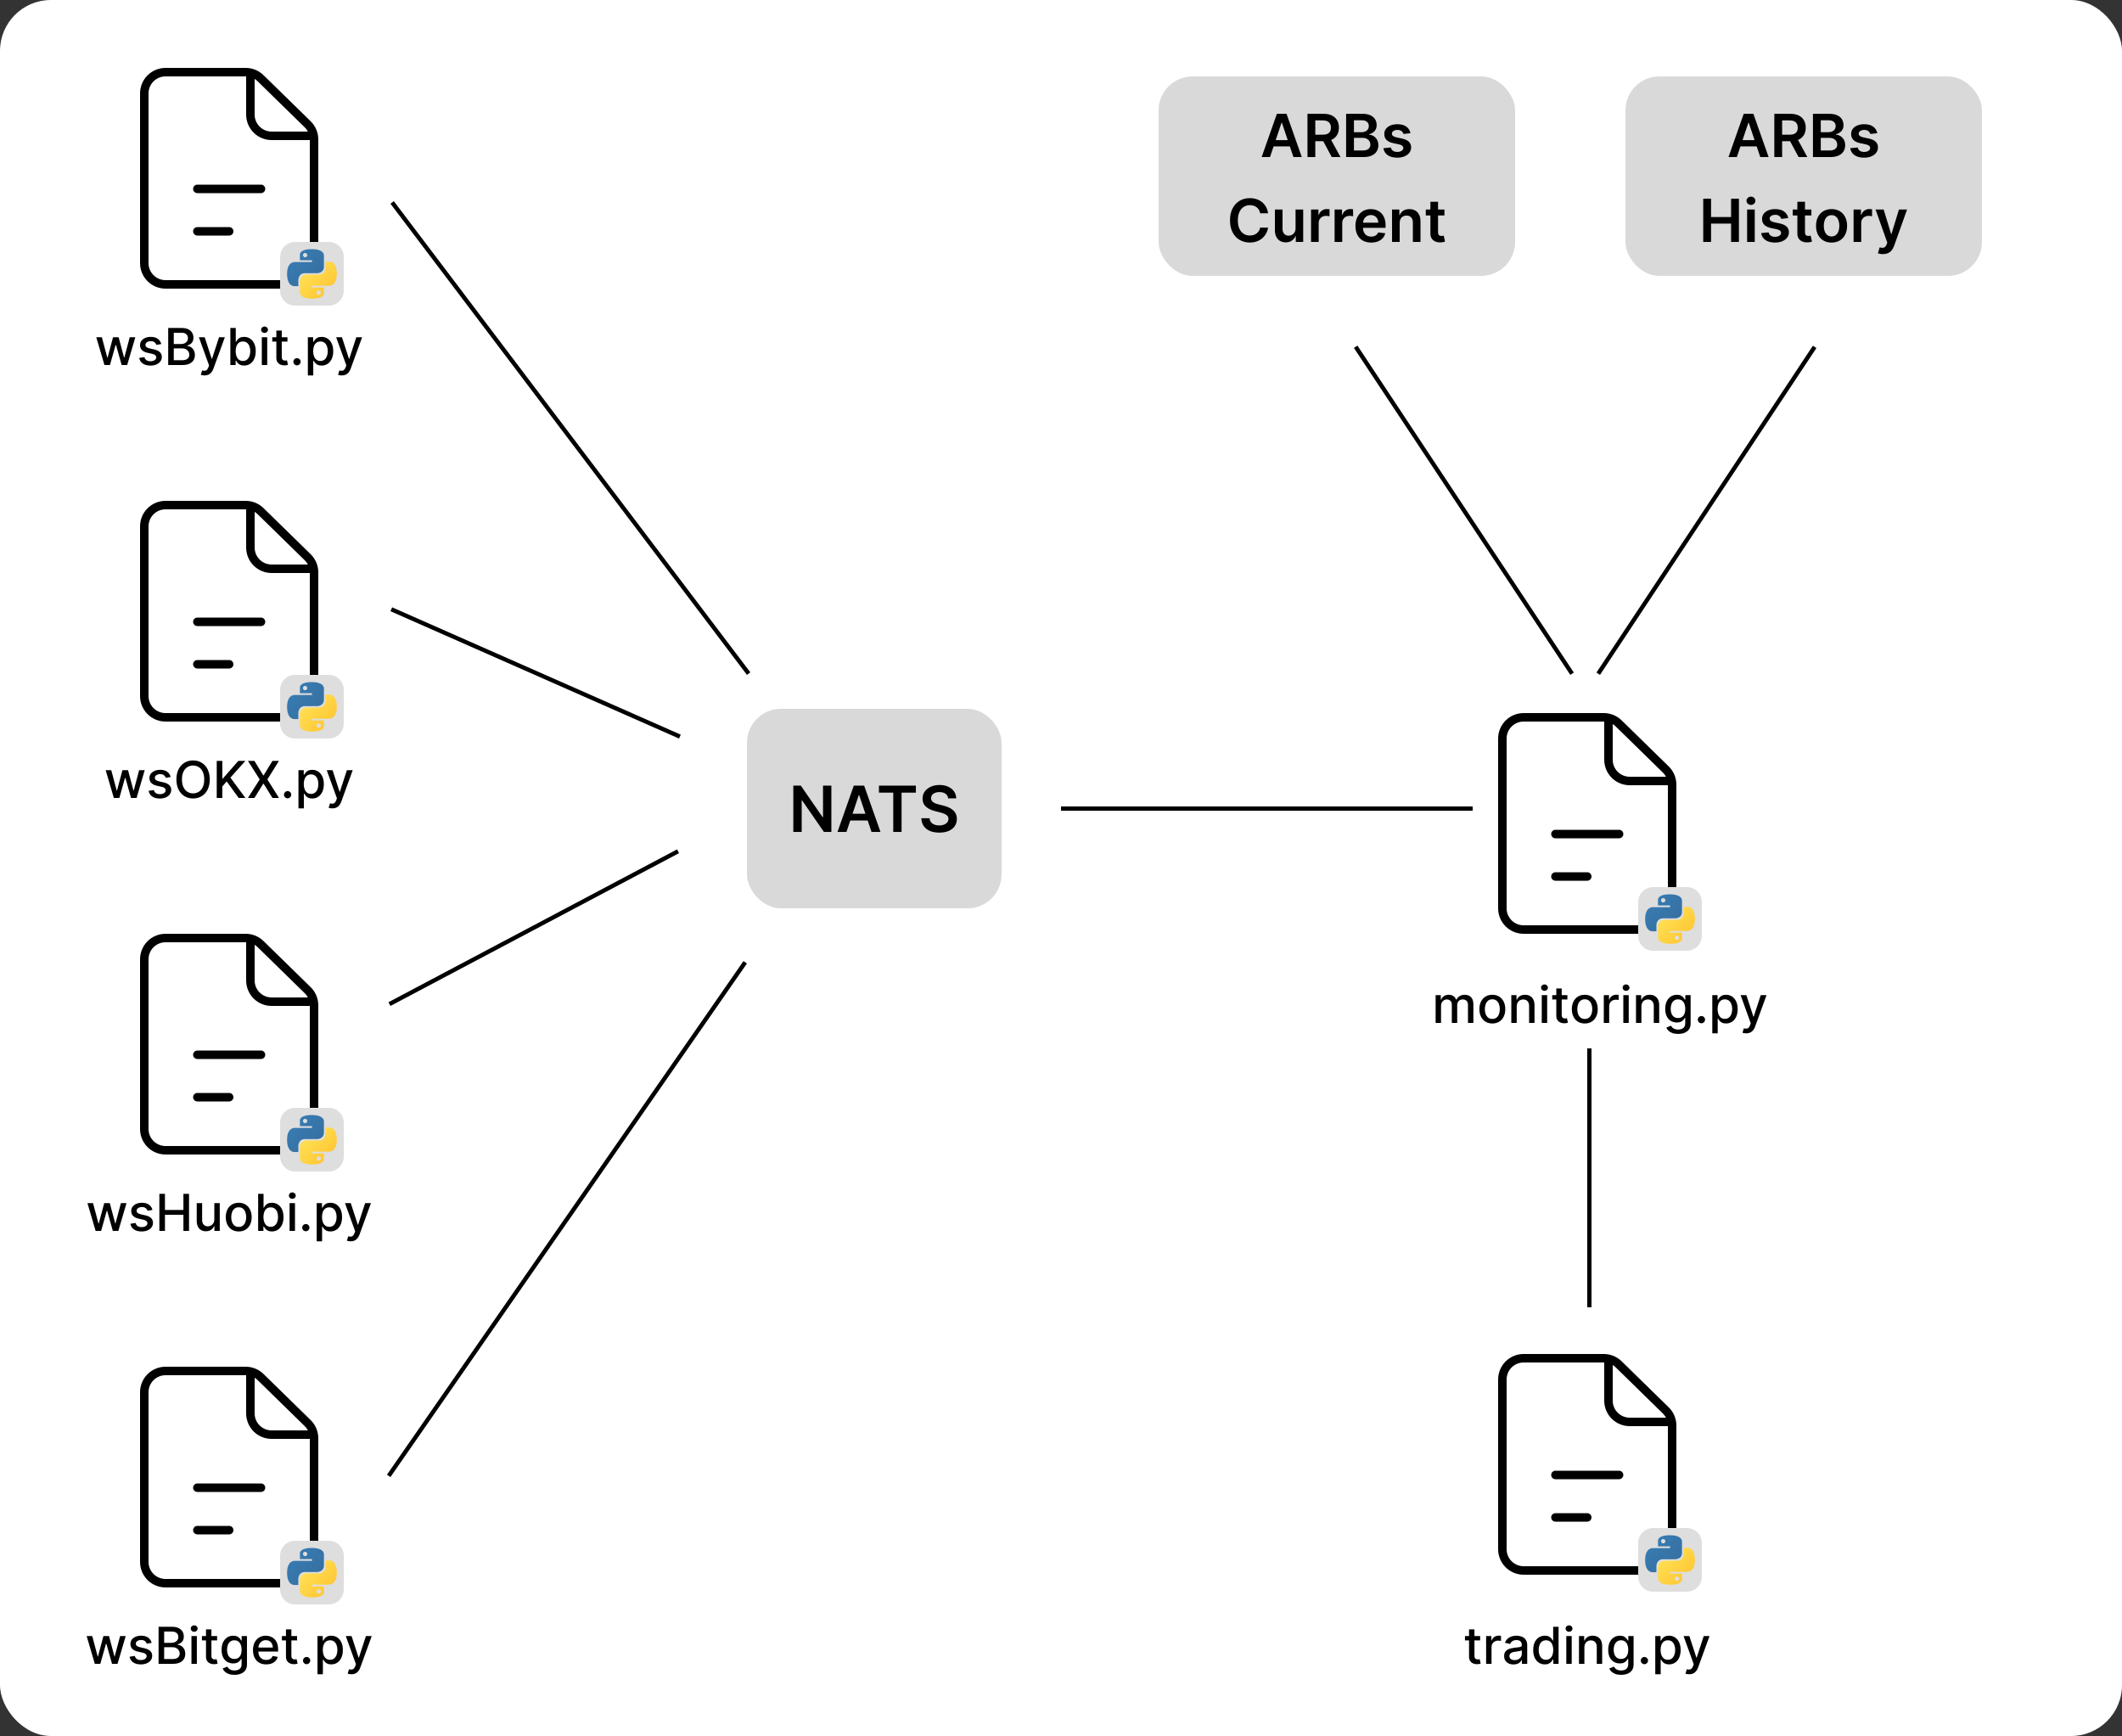 <svg viewBox="0 0 500 409" fill="none" xmlns="http://www.w3.org/2000/svg">
<rect x="0" y="0" width="500" height="409" fill="#333333" stroke="none"/>
<rect width="500" height="409" rx="12" fill="white"/>
<path d="M34 22H33H34ZM34 62H33H34ZM74 32.855L75 32.855L75 32.855L74 32.855ZM72.495 29.28L71.796 29.995L71.796 29.995L72.495 29.28ZM61.395 18.425L62.094 17.71L62.094 17.71L61.395 18.425ZM57.9 17L57.9 16H57.9V17ZM39 17V16V17ZM46.5 43.5C45.948 43.5 45.5 43.948 45.5 44.5C45.5 45.052 45.948 45.5 46.5 45.5V43.5ZM61.5 45.5C62.052 45.5 62.5 45.052 62.5 44.5C62.5 43.948 62.052 43.5 61.5 43.5V45.5ZM46.5 53.5C45.948 53.5 45.5 53.948 45.5 54.5C45.5 55.052 45.948 55.5 46.5 55.5V53.5ZM54 55.5C54.552 55.5 55 55.052 55 54.5C55 53.948 54.552 53.5 54 53.5V55.5ZM64 32V33V32ZM33 22V62H35V22H33ZM33 62C33 63.591 33.632 65.117 34.757 66.243L36.172 64.828C35.421 64.078 35 63.061 35 62H33ZM34.757 66.243C35.883 67.368 37.409 68 39 68V66C37.939 66 36.922 65.579 36.172 64.828L34.757 66.243ZM39 68H69V66H39V68ZM69 68C70.591 68 72.117 67.368 73.243 66.243L71.828 64.828C71.078 65.579 70.061 66 69 66V68ZM73.243 66.243C74.368 65.117 75 63.591 75 62H73C73 63.061 72.579 64.078 71.828 64.828L73.243 66.243ZM75 62V32.855H73V62H75ZM75 32.855C75 32.056 74.84 31.264 74.53 30.528L72.687 31.304C72.893 31.795 73 32.322 73 32.855L75 32.855ZM74.53 30.528C74.22 29.791 73.766 29.124 73.194 28.565L71.796 29.995C72.177 30.368 72.48 30.812 72.687 31.304L74.53 30.528ZM73.194 28.565L62.094 17.71L60.696 19.14L71.796 29.995L73.194 28.565ZM62.094 17.71C60.973 16.614 59.468 16 57.9 16L57.9 18C58.945 18 59.949 18.409 60.696 19.14L62.094 17.71ZM57.9 16H39V18H57.9V16ZM39 16C37.409 16 35.883 16.632 34.757 17.757L36.172 19.172C36.922 18.421 37.939 18 39 18V16ZM34.757 17.757C33.632 18.883 33 20.409 33 22L35 22C35 20.939 35.421 19.922 36.172 19.172L34.757 17.757ZM46.5 45.5H61.5V43.5H46.5V45.5ZM46.5 55.5H54V53.5H46.5V55.5ZM58 17V27H60V17H58ZM58 27C58 28.591 58.632 30.117 59.757 31.243L61.172 29.828C60.421 29.078 60 28.061 60 27H58ZM59.757 31.243C60.883 32.368 62.409 33 64 33V31C62.939 31 61.922 30.579 61.172 29.828L59.757 31.243ZM64 33H74V31H64V33Z" fill="black"/>
<path d="M34 124H33H34ZM34 164H33H34ZM74 134.855L75 134.855L75 134.855L74 134.855ZM72.495 131.28L71.796 131.995L71.796 131.995L72.495 131.28ZM61.395 120.425L62.094 119.71L62.094 119.71L61.395 120.425ZM57.9 119L57.9 118H57.9V119ZM39 119V118V119ZM46.5 145.5C45.948 145.5 45.5 145.948 45.5 146.5C45.5 147.052 45.948 147.5 46.5 147.5V145.5ZM61.5 147.5C62.052 147.5 62.5 147.052 62.5 146.5C62.5 145.948 62.052 145.5 61.5 145.5V147.5ZM46.5 155.5C45.948 155.5 45.5 155.948 45.5 156.5C45.5 157.052 45.948 157.5 46.5 157.5V155.5ZM54 157.5C54.552 157.5 55 157.052 55 156.5C55 155.948 54.552 155.5 54 155.5V157.5ZM64 134V135V134ZM33 124V164H35V124H33ZM33 164C33 165.591 33.632 167.117 34.757 168.243L36.172 166.828C35.421 166.078 35 165.061 35 164H33ZM34.757 168.243C35.883 169.368 37.409 170 39 170V168C37.939 168 36.922 167.579 36.172 166.828L34.757 168.243ZM39 170H69V168H39V170ZM69 170C70.591 170 72.117 169.368 73.243 168.243L71.828 166.828C71.078 167.579 70.061 168 69 168V170ZM73.243 168.243C74.368 167.117 75 165.591 75 164H73C73 165.061 72.579 166.078 71.828 166.828L73.243 168.243ZM75 164V134.855H73V164H75ZM75 134.855C75 134.056 74.84 133.264 74.53 132.528L72.687 133.304C72.893 133.795 73 134.322 73 134.855L75 134.855ZM74.53 132.528C74.22 131.791 73.766 131.124 73.194 130.565L71.796 131.995C72.177 132.368 72.48 132.812 72.687 133.304L74.53 132.528ZM73.194 130.565L62.094 119.71L60.696 121.14L71.796 131.995L73.194 130.565ZM62.094 119.71C60.973 118.614 59.468 118 57.9 118L57.9 120C58.945 120 59.949 120.409 60.696 121.14L62.094 119.71ZM57.9 118H39V120H57.9V118ZM39 118C37.409 118 35.883 118.632 34.757 119.757L36.172 121.172C36.922 120.421 37.939 120 39 120V118ZM34.757 119.757C33.632 120.883 33 122.409 33 124H35C35 122.939 35.421 121.922 36.172 121.172L34.757 119.757ZM46.5 147.5H61.5V145.5H46.5V147.5ZM46.5 157.5H54V155.5H46.5V157.5ZM58 119V129H60V119H58ZM58 129C58 130.591 58.632 132.117 59.757 133.243L61.172 131.828C60.421 131.078 60 130.061 60 129H58ZM59.757 133.243C60.883 134.368 62.409 135 64 135V133C62.939 133 61.922 132.579 61.172 131.828L59.757 133.243ZM64 135H74V133H64V135Z" fill="black"/>
<path d="M34 226H33H34ZM34 266H33H34ZM74 236.855L75 236.855L75 236.855L74 236.855ZM72.495 233.28L71.796 233.995L71.796 233.995L72.495 233.28ZM61.395 222.425L62.094 221.71L62.094 221.71L61.395 222.425ZM57.9 221L57.9 220H57.9V221ZM39 221V220V221ZM46.5 247.5C45.948 247.5 45.5 247.948 45.5 248.5C45.5 249.052 45.948 249.5 46.5 249.5V247.5ZM61.5 249.5C62.052 249.5 62.5 249.052 62.5 248.5C62.5 247.948 62.052 247.5 61.5 247.5V249.5ZM46.5 257.5C45.948 257.5 45.5 257.948 45.5 258.5C45.5 259.052 45.948 259.5 46.5 259.5V257.5ZM54 259.5C54.552 259.5 55 259.052 55 258.5C55 257.948 54.552 257.5 54 257.5V259.5ZM64 236V237V236ZM33 226V266H35V226H33ZM33 266C33 267.591 33.632 269.117 34.757 270.243L36.172 268.828C35.421 268.078 35 267.061 35 266H33ZM34.757 270.243C35.883 271.368 37.409 272 39 272V270C37.939 270 36.922 269.579 36.172 268.828L34.757 270.243ZM39 272H69V270H39V272ZM69 272C70.591 272 72.117 271.368 73.243 270.243L71.828 268.828C71.078 269.579 70.061 270 69 270V272ZM73.243 270.243C74.368 269.117 75 267.591 75 266H73C73 267.061 72.579 268.078 71.828 268.828L73.243 270.243ZM75 266V236.855H73V266H75ZM75 236.855C75 236.056 74.84 235.264 74.53 234.528L72.687 235.304C72.893 235.795 73 236.322 73 236.855L75 236.855ZM74.53 234.528C74.22 233.791 73.766 233.124 73.194 232.565L71.796 233.995C72.177 234.368 72.48 234.812 72.687 235.304L74.53 234.528ZM73.194 232.565L62.094 221.71L60.696 223.14L71.796 233.995L73.194 232.565ZM62.094 221.71C60.973 220.614 59.468 220 57.9 220L57.9 222C58.945 222 59.949 222.409 60.696 223.14L62.094 221.71ZM57.9 220H39V222H57.9V220ZM39 220C37.409 220 35.883 220.632 34.757 221.757L36.172 223.172C36.922 222.421 37.939 222 39 222V220ZM34.757 221.757C33.632 222.883 33 224.409 33 226H35C35 224.939 35.421 223.922 36.172 223.172L34.757 221.757ZM46.5 249.5H61.5V247.5H46.5V249.5ZM46.5 259.5H54V257.5H46.5V259.5ZM58 221V231H60V221H58ZM58 231C58 232.591 58.632 234.117 59.757 235.243L61.172 233.828C60.421 233.078 60 232.061 60 231H58ZM59.757 235.243C60.883 236.368 62.409 237 64 237V235C62.939 235 61.922 234.579 61.172 233.828L59.757 235.243ZM64 237H74V235H64V237Z" fill="black"/>
<path d="M34 328H33H34ZM34 368H33H34ZM74 338.855L75 338.855L75 338.855L74 338.855ZM72.495 335.28L71.796 335.995L71.796 335.995L72.495 335.28ZM61.395 324.425L62.094 323.71L62.094 323.71L61.395 324.425ZM57.9 323L57.9 322H57.9V323ZM39 323V322V323ZM46.5 349.5C45.948 349.5 45.5 349.948 45.5 350.5C45.5 351.052 45.948 351.5 46.5 351.5V349.5ZM61.5 351.5C62.052 351.5 62.5 351.052 62.5 350.5C62.5 349.948 62.052 349.5 61.5 349.5V351.5ZM46.5 359.5C45.948 359.5 45.5 359.948 45.5 360.5C45.5 361.052 45.948 361.5 46.5 361.5V359.5ZM54 361.5C54.552 361.5 55 361.052 55 360.5C55 359.948 54.552 359.5 54 359.5V361.5ZM64 338V339V338ZM33 328V368H35V328H33ZM33 368C33 369.591 33.632 371.117 34.757 372.243L36.172 370.828C35.421 370.078 35 369.061 35 368H33ZM34.757 372.243C35.883 373.368 37.409 374 39 374V372C37.939 372 36.922 371.579 36.172 370.828L34.757 372.243ZM39 374H69V372H39V374ZM69 374C70.591 374 72.117 373.368 73.243 372.243L71.828 370.828C71.078 371.579 70.061 372 69 372V374ZM73.243 372.243C74.368 371.117 75 369.591 75 368H73C73 369.061 72.579 370.078 71.828 370.828L73.243 372.243ZM75 368V338.855H73V368H75ZM75 338.855C75 338.056 74.84 337.264 74.53 336.528L72.687 337.304C72.893 337.795 73 338.322 73 338.855L75 338.855ZM74.53 336.528C74.22 335.791 73.766 335.124 73.194 334.565L71.796 335.995C72.177 336.368 72.48 336.812 72.687 337.304L74.53 336.528ZM73.194 334.565L62.094 323.71L60.696 325.14L71.796 335.995L73.194 334.565ZM62.094 323.71C60.973 322.614 59.468 322 57.9 322L57.9 324C58.945 324 59.949 324.409 60.696 325.14L62.094 323.71ZM57.9 322H39V324H57.9V322ZM39 322C37.409 322 35.883 322.632 34.757 323.757L36.172 325.172C36.922 324.421 37.939 324 39 324V322ZM34.757 323.757C33.632 324.883 33 326.409 33 328H35C35 326.939 35.421 325.922 36.172 325.172L34.757 323.757ZM46.5 351.5H61.5V349.5H46.5V351.5ZM46.5 361.5H54V359.5H46.5V361.5ZM58 323V333H60V323H58ZM58 333C58 334.591 58.632 336.117 59.757 337.243L61.172 335.828C60.421 335.078 60 334.061 60 333H58ZM59.757 337.243C60.883 338.368 62.409 339 64 339V337C62.939 337 61.922 336.579 61.172 335.828L59.757 337.243ZM64 339H74V337H64V339Z" fill="black"/>
<path d="M354 174H353H354ZM354 214H353H354ZM394 184.855L395 184.855L395 184.855L394 184.855ZM392.495 181.28L391.796 181.995L391.796 181.995L392.495 181.28ZM381.395 170.425L382.094 169.71L382.094 169.71L381.395 170.425ZM377.9 169L377.9 168H377.9V169ZM359 169V168V169ZM366.5 195.5C365.948 195.5 365.5 195.948 365.5 196.5C365.5 197.052 365.948 197.5 366.5 197.5V195.5ZM381.5 197.5C382.052 197.5 382.5 197.052 382.5 196.5C382.5 195.948 382.052 195.5 381.5 195.5V197.5ZM366.5 205.5C365.948 205.5 365.5 205.948 365.5 206.5C365.5 207.052 365.948 207.5 366.5 207.5V205.5ZM374 207.5C374.552 207.5 375 207.052 375 206.5C375 205.948 374.552 205.5 374 205.5V207.5ZM384 184V185V184ZM353 174V214H355V174H353ZM353 214C353 215.591 353.632 217.117 354.757 218.243L356.172 216.828C355.421 216.078 355 215.061 355 214H353ZM354.757 218.243C355.883 219.368 357.409 220 359 220V218C357.939 218 356.922 217.579 356.172 216.828L354.757 218.243ZM359 220H389V218H359V220ZM389 220C390.591 220 392.117 219.368 393.243 218.243L391.828 216.828C391.078 217.579 390.061 218 389 218V220ZM393.243 218.243C394.368 217.117 395 215.591 395 214H393C393 215.061 392.579 216.078 391.828 216.828L393.243 218.243ZM395 214V184.855H393V214H395ZM395 184.855C395 184.056 394.84 183.264 394.53 182.528L392.687 183.304C392.893 183.795 393 184.322 393 184.855L395 184.855ZM394.53 182.528C394.22 181.791 393.766 181.124 393.194 180.565L391.796 181.995C392.177 182.368 392.48 182.812 392.687 183.304L394.53 182.528ZM393.194 180.565L382.094 169.71L380.696 171.14L391.796 181.995L393.194 180.565ZM382.094 169.71C380.973 168.614 379.468 168 377.9 168L377.9 170C378.945 170 379.949 170.409 380.696 171.14L382.094 169.71ZM377.9 168H359V170H377.9V168ZM359 168C357.409 168 355.883 168.632 354.757 169.757L356.172 171.172C356.922 170.421 357.939 170 359 170V168ZM354.757 169.757C353.632 170.883 353 172.409 353 174H355C355 172.939 355.421 171.922 356.172 171.172L354.757 169.757ZM366.5 197.5H381.5V195.5H366.5V197.5ZM366.5 207.5H374V205.5H366.5V207.5ZM378 169V179H380V169H378ZM378 179C378 180.591 378.632 182.117 379.757 183.243L381.172 181.828C380.421 181.078 380 180.061 380 179H378ZM379.757 183.243C380.883 184.368 382.409 185 384 185V183C382.939 183 381.922 182.579 381.172 181.828L379.757 183.243ZM384 185H394V183H384V185Z" fill="black"/>
<path d="M354 325H353H354ZM354 365H353H354ZM394 335.855L395 335.855L395 335.855L394 335.855ZM392.495 332.28L391.796 332.995L391.796 332.995L392.495 332.28ZM381.395 321.425L382.094 320.71L382.094 320.71L381.395 321.425ZM377.9 320L377.9 319H377.9V320ZM359 320V319V320ZM366.5 346.5C365.948 346.5 365.5 346.948 365.5 347.5C365.5 348.052 365.948 348.5 366.5 348.5V346.5ZM381.5 348.5C382.052 348.5 382.5 348.052 382.5 347.5C382.5 346.948 382.052 346.5 381.5 346.5V348.5ZM366.5 356.5C365.948 356.5 365.5 356.948 365.5 357.5C365.5 358.052 365.948 358.5 366.5 358.5V356.5ZM374 358.5C374.552 358.5 375 358.052 375 357.5C375 356.948 374.552 356.5 374 356.5V358.5ZM384 335V336V335ZM353 325V365H355V325H353ZM353 365C353 366.591 353.632 368.117 354.757 369.243L356.172 367.828C355.421 367.078 355 366.061 355 365H353ZM354.757 369.243C355.883 370.368 357.409 371 359 371V369C357.939 369 356.922 368.579 356.172 367.828L354.757 369.243ZM359 371H389V369H359V371ZM389 371C390.591 371 392.117 370.368 393.243 369.243L391.828 367.828C391.078 368.579 390.061 369 389 369V371ZM393.243 369.243C394.368 368.117 395 366.591 395 365H393C393 366.061 392.579 367.078 391.828 367.828L393.243 369.243ZM395 365V335.855H393V365H395ZM395 335.855C395 335.056 394.84 334.264 394.53 333.528L392.687 334.304C392.893 334.795 393 335.322 393 335.855L395 335.855ZM394.53 333.528C394.22 332.791 393.766 332.124 393.194 331.565L391.796 332.995C392.177 333.368 392.48 333.812 392.687 334.304L394.53 333.528ZM393.194 331.565L382.094 320.71L380.696 322.14L391.796 332.995L393.194 331.565ZM382.094 320.71C380.973 319.614 379.468 319 377.9 319L377.9 321C378.945 321 379.949 321.409 380.696 322.14L382.094 320.71ZM377.9 319H359V321H377.9V319ZM359 319C357.409 319 355.883 319.632 354.757 320.757L356.172 322.172C356.922 321.421 357.939 321 359 321V319ZM354.757 320.757C353.632 321.883 353 323.409 353 325H355C355 323.939 355.421 322.922 356.172 322.172L354.757 320.757ZM366.5 348.5H381.5V346.5H366.5V348.5ZM366.5 358.5H374V356.5H366.5V358.5ZM378 320V330H380V320H378ZM378 330C378 331.591 378.632 333.117 379.757 334.243L381.172 332.828C380.421 332.078 380 331.061 380 330H378ZM379.757 334.243C380.883 335.368 382.409 336 384 336V334C382.939 334 381.922 333.579 381.172 332.828L379.757 334.243ZM384 336H394V334H384V336Z" fill="black"/>
<path d="M77.484 57H69.516C67.574 57 66 58.574 66 60.516V68.484C66 70.426 67.574 72 69.516 72H77.484C79.426 72 81 70.426 81 68.484V60.516C81 58.574 79.426 57 77.484 57Z" fill="#DEDEDE"/>
<path d="M73.458 58.699C70.483 58.699 70.669 59.989 70.669 59.989L70.672 61.326H73.511V61.727H69.544C69.544 61.727 67.641 61.511 67.641 64.513C67.641 67.515 69.302 67.408 69.302 67.408H70.294V66.015C70.294 66.015 70.24 64.354 71.929 64.354H74.745C74.745 64.354 76.326 64.379 76.326 62.825V60.255C76.326 60.255 76.567 58.699 73.458 58.699ZM71.892 59.598C71.96 59.598 72.026 59.611 72.088 59.637C72.15 59.662 72.206 59.7 72.254 59.747C72.301 59.795 72.339 59.851 72.364 59.913C72.39 59.975 72.403 60.042 72.403 60.109C72.403 60.176 72.39 60.242 72.364 60.304C72.339 60.366 72.301 60.423 72.254 60.47C72.206 60.517 72.15 60.555 72.088 60.581C72.026 60.606 71.96 60.62 71.892 60.62C71.825 60.62 71.759 60.606 71.697 60.581C71.635 60.555 71.579 60.517 71.531 60.47C71.484 60.423 71.446 60.366 71.42 60.304C71.395 60.242 71.382 60.176 71.382 60.109C71.382 60.042 71.395 59.975 71.42 59.913C71.446 59.851 71.484 59.795 71.531 59.748C71.579 59.7 71.635 59.662 71.697 59.637C71.759 59.611 71.825 59.598 71.892 59.598Z" fill="url(#paint0_linear_0_1)"/>
<path d="M73.542 70.357C76.517 70.357 76.331 69.067 76.331 69.067L76.328 67.73H73.489V67.329H77.456C77.456 67.329 79.359 67.545 79.359 64.543C79.359 61.541 77.698 61.648 77.698 61.648H76.706V63.041C76.706 63.041 76.76 64.702 75.071 64.702H72.255C72.255 64.702 70.673 64.677 70.673 66.231V68.802C70.673 68.802 70.433 70.357 73.542 70.357ZM75.108 69.458C75.04 69.458 74.974 69.445 74.912 69.419C74.85 69.394 74.794 69.356 74.746 69.309C74.699 69.261 74.661 69.205 74.636 69.143C74.61 69.081 74.597 69.014 74.597 68.947C74.597 68.88 74.61 68.814 74.636 68.752C74.661 68.69 74.699 68.634 74.746 68.586C74.794 68.539 74.85 68.501 74.912 68.475C74.974 68.45 75.04 68.437 75.108 68.437C75.175 68.437 75.241 68.45 75.303 68.475C75.365 68.501 75.421 68.539 75.469 68.586C75.516 68.634 75.554 68.69 75.58 68.752C75.605 68.814 75.618 68.88 75.618 68.947C75.618 69.014 75.605 69.081 75.58 69.143C75.554 69.205 75.516 69.261 75.469 69.309C75.421 69.356 75.365 69.394 75.303 69.419C75.241 69.445 75.175 69.458 75.108 69.458Z" fill="url(#paint1_linear_0_1)"/>
<path d="M77.484 159H69.516C67.574 159 66 160.574 66 162.516V170.484C66 172.426 67.574 174 69.516 174H77.484C79.426 174 81 172.426 81 170.484V162.516C81 160.574 79.426 159 77.484 159Z" fill="#DEDEDE"/>
<path d="M73.458 160.699C70.483 160.699 70.669 161.989 70.669 161.989L70.672 163.326H73.511V163.727H69.544C69.544 163.727 67.641 163.511 67.641 166.513C67.641 169.515 69.302 169.408 69.302 169.408H70.294V168.015C70.294 168.015 70.24 166.354 71.929 166.354H74.745C74.745 166.354 76.326 166.379 76.326 164.825V162.255C76.326 162.255 76.567 160.699 73.458 160.699ZM71.892 161.598C71.96 161.598 72.026 161.611 72.088 161.637C72.15 161.662 72.206 161.7 72.254 161.747C72.301 161.795 72.339 161.851 72.364 161.913C72.39 161.975 72.403 162.042 72.403 162.109C72.403 162.176 72.39 162.242 72.364 162.304C72.339 162.366 72.301 162.423 72.254 162.47C72.206 162.517 72.15 162.555 72.088 162.581C72.026 162.606 71.96 162.62 71.892 162.619C71.825 162.62 71.759 162.606 71.697 162.581C71.635 162.555 71.579 162.517 71.531 162.47C71.484 162.423 71.446 162.366 71.42 162.304C71.395 162.242 71.382 162.176 71.382 162.109C71.382 162.042 71.395 161.975 71.42 161.913C71.446 161.851 71.484 161.795 71.531 161.747C71.579 161.7 71.635 161.662 71.697 161.637C71.759 161.611 71.825 161.598 71.892 161.598Z" fill="url(#paint2_linear_0_1)"/>
<path d="M73.542 172.357C76.517 172.357 76.331 171.067 76.331 171.067L76.328 169.73H73.489V169.329H77.456C77.456 169.329 79.359 169.545 79.359 166.543C79.359 163.541 77.698 163.648 77.698 163.648H76.706V165.041C76.706 165.041 76.76 166.702 75.071 166.702H72.255C72.255 166.702 70.673 166.677 70.673 168.231V170.801C70.673 170.801 70.433 172.357 73.542 172.357ZM75.108 171.458C75.04 171.458 74.974 171.445 74.912 171.419C74.85 171.394 74.794 171.356 74.746 171.309C74.699 171.261 74.661 171.205 74.636 171.143C74.61 171.081 74.597 171.015 74.597 170.947C74.597 170.88 74.61 170.814 74.636 170.752C74.661 170.69 74.699 170.634 74.746 170.586C74.794 170.539 74.85 170.501 74.912 170.475C74.974 170.45 75.04 170.437 75.108 170.437C75.175 170.437 75.241 170.45 75.303 170.475C75.365 170.501 75.421 170.539 75.469 170.586C75.516 170.634 75.554 170.69 75.58 170.752C75.605 170.814 75.618 170.88 75.618 170.947C75.618 171.015 75.605 171.081 75.58 171.143C75.554 171.205 75.516 171.261 75.469 171.309C75.421 171.356 75.365 171.394 75.303 171.419C75.241 171.445 75.175 171.458 75.108 171.458Z" fill="url(#paint3_linear_0_1)"/>
<path d="M77.484 261H69.516C67.574 261 66 262.574 66 264.516V272.484C66 274.426 67.574 276 69.516 276H77.484C79.426 276 81 274.426 81 272.484V264.516C81 262.574 79.426 261 77.484 261Z" fill="#DEDEDE"/>
<path d="M73.458 262.699C70.483 262.699 70.669 263.989 70.669 263.989L70.672 265.326H73.511V265.727H69.544C69.544 265.727 67.641 265.511 67.641 268.513C67.641 271.515 69.302 271.408 69.302 271.408H70.294V270.015C70.294 270.015 70.24 268.354 71.929 268.354H74.745C74.745 268.354 76.326 268.379 76.326 266.825V264.255C76.326 264.255 76.567 262.699 73.458 262.699ZM71.892 263.598C71.96 263.598 72.026 263.611 72.088 263.637C72.15 263.662 72.206 263.7 72.254 263.747C72.301 263.795 72.339 263.851 72.364 263.913C72.39 263.975 72.403 264.042 72.403 264.109C72.403 264.176 72.39 264.242 72.364 264.304C72.339 264.366 72.301 264.423 72.254 264.47C72.206 264.517 72.15 264.555 72.088 264.581C72.026 264.606 71.96 264.62 71.892 264.619C71.825 264.62 71.759 264.606 71.697 264.581C71.635 264.555 71.579 264.517 71.531 264.47C71.484 264.423 71.446 264.366 71.42 264.304C71.395 264.242 71.382 264.176 71.382 264.109C71.382 264.042 71.395 263.975 71.42 263.913C71.446 263.851 71.484 263.795 71.531 263.747C71.579 263.7 71.635 263.662 71.697 263.637C71.759 263.611 71.825 263.598 71.892 263.598Z" fill="url(#paint4_linear_0_1)"/>
<path d="M73.542 274.357C76.517 274.357 76.331 273.067 76.331 273.067L76.328 271.73H73.489V271.329H77.456C77.456 271.329 79.359 271.545 79.359 268.543C79.359 265.541 77.698 265.648 77.698 265.648H76.706V267.041C76.706 267.041 76.76 268.702 75.071 268.702H72.255C72.255 268.702 70.673 268.677 70.673 270.231V272.801C70.673 272.801 70.433 274.357 73.542 274.357ZM75.108 273.458C75.04 273.458 74.974 273.445 74.912 273.419C74.85 273.394 74.794 273.356 74.746 273.309C74.699 273.261 74.661 273.205 74.636 273.143C74.61 273.081 74.597 273.015 74.597 272.947C74.597 272.88 74.61 272.814 74.636 272.752C74.661 272.69 74.699 272.634 74.746 272.586C74.794 272.539 74.85 272.501 74.912 272.475C74.974 272.45 75.04 272.437 75.108 272.437C75.175 272.437 75.241 272.45 75.303 272.475C75.365 272.501 75.421 272.539 75.469 272.586C75.516 272.634 75.554 272.69 75.58 272.752C75.605 272.814 75.618 272.88 75.618 272.947C75.618 273.015 75.605 273.081 75.58 273.143C75.554 273.205 75.516 273.261 75.469 273.309C75.421 273.356 75.365 273.394 75.303 273.419C75.241 273.445 75.175 273.458 75.108 273.458Z" fill="url(#paint5_linear_0_1)"/>
<path d="M77.484 363H69.516C67.574 363 66 364.574 66 366.516V374.484C66 376.426 67.574 378 69.516 378H77.484C79.426 378 81 376.426 81 374.484V366.516C81 364.574 79.426 363 77.484 363Z" fill="#DEDEDE"/>
<path d="M73.458 364.699C70.483 364.699 70.669 365.989 70.669 365.989L70.672 367.326H73.511V367.727H69.544C69.544 367.727 67.641 367.511 67.641 370.513C67.641 373.515 69.302 373.408 69.302 373.408H70.294V372.015C70.294 372.015 70.24 370.354 71.929 370.354H74.745C74.745 370.354 76.326 370.379 76.326 368.825V366.255C76.326 366.255 76.567 364.699 73.458 364.699ZM71.892 365.598C71.96 365.598 72.026 365.611 72.088 365.637C72.15 365.662 72.206 365.7 72.254 365.747C72.301 365.795 72.339 365.851 72.364 365.913C72.39 365.975 72.403 366.042 72.403 366.109C72.403 366.176 72.39 366.242 72.364 366.304C72.339 366.366 72.301 366.423 72.254 366.47C72.206 366.517 72.15 366.555 72.088 366.581C72.026 366.606 71.96 366.62 71.892 366.619C71.825 366.62 71.759 366.606 71.697 366.581C71.635 366.555 71.579 366.517 71.531 366.47C71.484 366.423 71.446 366.366 71.42 366.304C71.395 366.242 71.382 366.176 71.382 366.109C71.382 366.042 71.395 365.975 71.42 365.913C71.446 365.851 71.484 365.795 71.531 365.747C71.579 365.7 71.635 365.662 71.697 365.637C71.759 365.611 71.825 365.598 71.892 365.598Z" fill="url(#paint6_linear_0_1)"/>
<path d="M73.542 376.357C76.517 376.357 76.331 375.067 76.331 375.067L76.328 373.73H73.489V373.329H77.456C77.456 373.329 79.359 373.545 79.359 370.543C79.359 367.541 77.698 367.648 77.698 367.648H76.706V369.041C76.706 369.041 76.76 370.702 75.071 370.702H72.255C72.255 370.702 70.673 370.677 70.673 372.231V374.801C70.673 374.801 70.433 376.357 73.542 376.357ZM75.108 375.458C75.04 375.458 74.974 375.445 74.912 375.419C74.85 375.394 74.794 375.356 74.746 375.309C74.699 375.261 74.661 375.205 74.636 375.143C74.61 375.081 74.597 375.015 74.597 374.947C74.597 374.88 74.61 374.814 74.636 374.752C74.661 374.69 74.699 374.634 74.746 374.586C74.794 374.539 74.85 374.501 74.912 374.475C74.974 374.45 75.04 374.437 75.108 374.437C75.175 374.437 75.241 374.45 75.303 374.475C75.365 374.501 75.421 374.539 75.469 374.586C75.516 374.634 75.554 374.69 75.58 374.752C75.605 374.814 75.618 374.88 75.618 374.947C75.618 375.015 75.605 375.081 75.58 375.143C75.554 375.205 75.516 375.261 75.469 375.309C75.421 375.356 75.365 375.394 75.303 375.419C75.241 375.445 75.175 375.458 75.108 375.458Z" fill="url(#paint7_linear_0_1)"/>
<path d="M397.484 209H389.516C387.574 209 386 210.574 386 212.516V220.484C386 222.426 387.574 224 389.516 224H397.484C399.426 224 401 222.426 401 220.484V212.516C401 210.574 399.426 209 397.484 209Z" fill="#DEDEDE"/>
<path d="M393.458 210.699C390.483 210.699 390.669 211.989 390.669 211.989L390.672 213.326H393.511V213.727H389.544C389.544 213.727 387.641 213.511 387.641 216.513C387.641 219.515 389.302 219.408 389.302 219.408H390.294V218.015C390.294 218.015 390.24 216.354 391.929 216.354H394.745C394.745 216.354 396.327 216.379 396.327 214.825V212.255C396.327 212.255 396.567 210.699 393.458 210.699ZM391.892 211.598C391.959 211.598 392.026 211.611 392.088 211.637C392.15 211.662 392.206 211.7 392.254 211.747C392.301 211.795 392.339 211.851 392.364 211.913C392.39 211.975 392.403 212.042 392.403 212.109C392.403 212.176 392.39 212.242 392.364 212.304C392.339 212.366 392.301 212.423 392.254 212.47C392.206 212.517 392.15 212.555 392.088 212.581C392.026 212.606 391.959 212.62 391.892 212.619C391.825 212.62 391.759 212.606 391.697 212.581C391.635 212.555 391.579 212.517 391.531 212.47C391.484 212.423 391.446 212.366 391.42 212.304C391.395 212.242 391.382 212.176 391.382 212.109C391.382 212.042 391.395 211.975 391.42 211.913C391.446 211.851 391.484 211.795 391.531 211.747C391.579 211.7 391.635 211.662 391.697 211.637C391.759 211.611 391.825 211.598 391.892 211.598Z" fill="url(#paint8_linear_0_1)"/>
<path d="M393.542 222.357C396.517 222.357 396.331 221.067 396.331 221.067L396.328 219.73H393.489V219.329H397.456C397.456 219.329 399.359 219.545 399.359 216.543C399.359 213.541 397.698 213.648 397.698 213.648H396.706V215.041C396.706 215.041 396.76 216.702 395.071 216.702H392.255C392.255 216.702 390.673 216.677 390.673 218.231V220.801C390.673 220.801 390.433 222.357 393.542 222.357ZM395.108 221.458C395.041 221.458 394.974 221.445 394.912 221.419C394.85 221.394 394.794 221.356 394.746 221.309C394.699 221.261 394.661 221.205 394.636 221.143C394.61 221.081 394.597 221.015 394.597 220.947C394.597 220.88 394.61 220.814 394.636 220.752C394.661 220.69 394.699 220.634 394.746 220.586C394.794 220.539 394.85 220.501 394.912 220.475C394.974 220.45 395.041 220.437 395.108 220.437C395.175 220.437 395.241 220.45 395.303 220.475C395.365 220.501 395.421 220.539 395.469 220.586C395.516 220.634 395.554 220.69 395.58 220.752C395.605 220.814 395.618 220.88 395.618 220.947C395.618 221.015 395.605 221.081 395.58 221.143C395.554 221.205 395.516 221.261 395.469 221.309C395.421 221.356 395.365 221.394 395.303 221.419C395.241 221.445 395.175 221.458 395.108 221.458Z" fill="url(#paint9_linear_0_1)"/>
<path d="M397.484 360H389.516C387.574 360 386 361.574 386 363.516V371.484C386 373.426 387.574 375 389.516 375H397.484C399.426 375 401 373.426 401 371.484V363.516C401 361.574 399.426 360 397.484 360Z" fill="#DEDEDE"/>
<path d="M393.458 361.699C390.483 361.699 390.669 362.989 390.669 362.989L390.672 364.326H393.511V364.727H389.544C389.544 364.727 387.641 364.511 387.641 367.513C387.641 370.515 389.302 370.408 389.302 370.408H390.294V369.015C390.294 369.015 390.24 367.354 391.929 367.354H394.745C394.745 367.354 396.327 367.379 396.327 365.825V363.255C396.327 363.255 396.567 361.699 393.458 361.699ZM391.892 362.598C391.959 362.598 392.026 362.611 392.088 362.637C392.15 362.662 392.206 362.7 392.254 362.747C392.301 362.795 392.339 362.851 392.364 362.913C392.39 362.975 392.403 363.042 392.403 363.109C392.403 363.176 392.39 363.242 392.364 363.304C392.339 363.366 392.301 363.423 392.254 363.47C392.206 363.517 392.15 363.555 392.088 363.581C392.026 363.606 391.959 363.62 391.892 363.619C391.825 363.62 391.759 363.606 391.697 363.581C391.635 363.555 391.579 363.517 391.531 363.47C391.484 363.423 391.446 363.366 391.42 363.304C391.395 363.242 391.382 363.176 391.382 363.109C391.382 363.042 391.395 362.975 391.42 362.913C391.446 362.851 391.484 362.795 391.531 362.747C391.579 362.7 391.635 362.662 391.697 362.637C391.759 362.611 391.825 362.598 391.892 362.598Z" fill="url(#paint10_linear_0_1)"/>
<path d="M393.542 373.357C396.517 373.357 396.331 372.067 396.331 372.067L396.328 370.73H393.489V370.329H397.456C397.456 370.329 399.359 370.545 399.359 367.543C399.359 364.541 397.698 364.648 397.698 364.648H396.706V366.041C396.706 366.041 396.76 367.702 395.071 367.702H392.255C392.255 367.702 390.673 367.677 390.673 369.231V371.801C390.673 371.801 390.433 373.357 393.542 373.357ZM395.108 372.458C395.041 372.458 394.974 372.445 394.912 372.419C394.85 372.394 394.794 372.356 394.746 372.309C394.699 372.261 394.661 372.205 394.636 372.143C394.61 372.081 394.597 372.015 394.597 371.947C394.597 371.88 394.61 371.814 394.636 371.752C394.661 371.69 394.699 371.634 394.746 371.586C394.794 371.539 394.85 371.501 394.912 371.475C394.974 371.45 395.041 371.437 395.108 371.437C395.175 371.437 395.241 371.45 395.303 371.475C395.365 371.501 395.421 371.539 395.469 371.586C395.516 371.634 395.554 371.69 395.58 371.752C395.605 371.814 395.618 371.88 395.618 371.947C395.618 372.015 395.605 372.081 395.58 372.143C395.554 372.205 395.516 372.261 395.469 372.309C395.421 372.356 395.365 372.394 395.303 372.419C395.241 372.445 395.175 372.458 395.108 372.458Z" fill="url(#paint11_linear_0_1)"/>
<rect x="176" y="167" width="60" height="47" rx="8" fill="#D9D9D9"/>
<rect x="273" y="18" width="84" height="47" rx="8" fill="#D9D9D9"/>
<rect x="383" y="18" width="84" height="47" rx="8" fill="#D9D9D9"/>
<path d="M195.892 185.091V196H194.134L188.994 188.569H188.903V196H186.927V185.091H188.696L193.83 192.527H193.926V185.091H195.892ZM199.446 196H197.337L201.177 185.091H203.617L207.463 196H205.353L202.44 187.328H202.355L199.446 196ZM199.515 191.723H205.268V193.31H199.515V191.723ZM207.102 186.748V185.091H215.806V186.748H212.434V196H210.474V186.748H207.102ZM223.412 188.09C223.363 187.625 223.153 187.262 222.784 187.003C222.418 186.744 221.942 186.614 221.356 186.614C220.944 186.614 220.591 186.676 220.296 186.801C220.001 186.925 219.776 187.094 219.62 187.307C219.463 187.52 219.384 187.763 219.38 188.037C219.38 188.264 219.432 188.461 219.534 188.628C219.641 188.795 219.785 188.937 219.966 189.054C220.147 189.168 220.348 189.263 220.568 189.342C220.788 189.42 221.01 189.485 221.234 189.539L222.256 189.794C222.668 189.89 223.064 190.02 223.444 190.183C223.828 190.347 224.17 190.553 224.472 190.801C224.778 191.05 225.019 191.35 225.197 191.701C225.374 192.053 225.463 192.465 225.463 192.937C225.463 193.576 225.3 194.139 224.973 194.626C224.646 195.109 224.174 195.487 223.556 195.76C222.942 196.03 222.198 196.165 221.324 196.165C220.476 196.165 219.739 196.034 219.114 195.771C218.492 195.508 218.006 195.125 217.654 194.62C217.306 194.116 217.118 193.502 217.09 192.777H219.034C219.062 193.157 219.179 193.473 219.385 193.725C219.591 193.978 219.859 194.166 220.19 194.29C220.523 194.414 220.896 194.477 221.308 194.477C221.738 194.477 222.114 194.413 222.438 194.285C222.764 194.153 223.02 193.972 223.205 193.741C223.389 193.507 223.483 193.234 223.487 192.921C223.483 192.637 223.4 192.403 223.237 192.218C223.073 192.03 222.844 191.874 222.549 191.749C222.258 191.621 221.917 191.508 221.527 191.408L220.286 191.089C219.387 190.858 218.677 190.508 218.155 190.039C217.636 189.567 217.377 188.94 217.377 188.159C217.377 187.516 217.551 186.953 217.899 186.471C218.251 185.988 218.728 185.613 219.332 185.347C219.936 185.077 220.619 184.942 221.383 184.942C222.157 184.942 222.835 185.077 223.418 185.347C224.004 185.613 224.463 185.984 224.797 186.46C225.131 186.932 225.303 187.475 225.314 188.09H223.412Z" fill="black"/>
<path d="M24.611 86L22.685 79.454H24.002L25.285 84.261H25.349L26.636 79.454H27.952L29.231 84.24H29.295L30.569 79.454H31.886L29.964 86H28.664L27.334 81.274H27.236L25.907 86H24.611ZM38 81.053L36.845 81.257C36.797 81.109 36.72 80.969 36.615 80.835C36.512 80.702 36.373 80.592 36.197 80.507C36.021 80.422 35.801 80.379 35.537 80.379C35.176 80.379 34.875 80.46 34.633 80.622C34.392 80.781 34.271 80.987 34.271 81.24C34.271 81.459 34.352 81.635 34.514 81.769C34.676 81.902 34.937 82.011 35.298 82.097L36.338 82.335C36.94 82.474 37.389 82.689 37.684 82.979C37.98 83.269 38.127 83.645 38.127 84.108C38.127 84.5 38.014 84.849 37.787 85.156C37.562 85.46 37.248 85.699 36.845 85.872C36.444 86.046 35.98 86.132 35.451 86.132C34.718 86.132 34.12 85.976 33.657 85.663C33.194 85.348 32.91 84.901 32.805 84.321L34.037 84.133C34.113 84.454 34.271 84.697 34.51 84.862C34.748 85.024 35.059 85.105 35.443 85.105C35.86 85.105 36.194 85.019 36.444 84.845C36.694 84.669 36.819 84.454 36.819 84.202C36.819 83.997 36.742 83.825 36.589 83.686C36.439 83.547 36.207 83.442 35.895 83.371L34.787 83.128C34.176 82.989 33.724 82.767 33.431 82.463C33.142 82.159 32.997 81.774 32.997 81.308C32.997 80.922 33.105 80.584 33.321 80.294C33.537 80.004 33.835 79.778 34.216 79.617C34.596 79.452 35.032 79.369 35.524 79.369C36.231 79.369 36.788 79.523 37.194 79.829C37.6 80.133 37.869 80.541 38 81.053ZM39.631 86V77.273H42.827C43.446 77.273 43.959 77.375 44.365 77.579C44.771 77.781 45.075 78.055 45.277 78.402C45.479 78.746 45.58 79.133 45.58 79.565C45.58 79.929 45.513 80.236 45.379 80.486C45.246 80.733 45.067 80.932 44.842 81.082C44.621 81.23 44.376 81.338 44.109 81.406V81.492C44.399 81.506 44.682 81.599 44.957 81.773C45.236 81.943 45.466 82.186 45.648 82.501C45.83 82.817 45.92 83.2 45.92 83.652C45.92 84.098 45.815 84.499 45.605 84.854C45.398 85.206 45.077 85.486 44.642 85.693C44.207 85.898 43.652 86 42.976 86H39.631ZM40.947 84.871H42.848C43.479 84.871 43.93 84.749 44.203 84.504C44.476 84.26 44.612 83.954 44.612 83.588C44.612 83.312 44.543 83.06 44.403 82.829C44.264 82.599 44.065 82.416 43.807 82.28C43.551 82.144 43.247 82.075 42.895 82.075H40.947V84.871ZM40.947 81.048H42.712C43.007 81.048 43.273 80.992 43.508 80.878C43.747 80.764 43.936 80.605 44.075 80.401C44.217 80.193 44.288 79.949 44.288 79.668C44.288 79.307 44.162 79.004 43.909 78.76C43.656 78.516 43.269 78.394 42.746 78.394H40.947V81.048ZM48.185 88.454C47.995 88.454 47.822 88.439 47.666 88.408C47.509 88.379 47.393 88.348 47.316 88.314L47.623 87.27C47.856 87.332 48.063 87.359 48.245 87.351C48.427 87.342 48.587 87.274 48.727 87.146C48.869 87.019 48.994 86.81 49.102 86.52L49.259 86.085L46.864 79.454H48.228L49.886 84.534H49.954L51.611 79.454H52.979L50.282 86.874C50.157 87.215 49.998 87.503 49.805 87.739C49.611 87.977 49.381 88.156 49.114 88.276C48.847 88.395 48.538 88.454 48.185 88.454ZM54.279 86V77.273H55.553V80.516H55.63C55.704 80.379 55.81 80.222 55.95 80.043C56.089 79.864 56.282 79.707 56.529 79.574C56.776 79.438 57.103 79.369 57.509 79.369C58.038 79.369 58.509 79.503 58.924 79.77C59.339 80.037 59.664 80.422 59.9 80.925C60.139 81.428 60.258 82.033 60.258 82.74C60.258 83.447 60.14 84.054 59.904 84.56C59.668 85.062 59.344 85.45 58.932 85.723C58.521 85.993 58.05 86.128 57.522 86.128C57.124 86.128 56.799 86.061 56.546 85.928C56.296 85.794 56.1 85.638 55.958 85.459C55.816 85.28 55.707 85.121 55.63 84.981H55.523V86H54.279ZM55.528 82.727C55.528 83.188 55.594 83.591 55.728 83.938C55.861 84.284 56.055 84.555 56.307 84.751C56.56 84.945 56.87 85.041 57.236 85.041C57.617 85.041 57.935 84.94 58.191 84.739C58.447 84.534 58.64 84.257 58.771 83.908C58.904 83.558 58.971 83.165 58.971 82.727C58.971 82.296 58.906 81.908 58.775 81.564C58.647 81.22 58.454 80.949 58.195 80.75C57.94 80.551 57.62 80.452 57.236 80.452C56.867 80.452 56.555 80.547 56.299 80.737C56.046 80.928 55.854 81.193 55.724 81.534C55.593 81.875 55.528 82.273 55.528 82.727ZM61.689 86V79.454H62.963V86H61.689ZM62.332 78.445C62.11 78.445 61.92 78.371 61.761 78.223C61.605 78.072 61.527 77.894 61.527 77.686C61.527 77.476 61.605 77.297 61.761 77.149C61.92 76.999 62.11 76.923 62.332 76.923C62.554 76.923 62.742 76.999 62.899 77.149C63.058 77.297 63.137 77.476 63.137 77.686C63.137 77.894 63.058 78.072 62.899 78.223C62.742 78.371 62.554 78.445 62.332 78.445ZM67.732 79.454V80.477H64.157V79.454H67.732ZM65.116 77.886H66.39V84.078C66.39 84.325 66.427 84.511 66.501 84.636C66.575 84.758 66.67 84.842 66.786 84.888C66.906 84.93 67.035 84.952 67.174 84.952C67.276 84.952 67.366 84.945 67.442 84.93C67.519 84.916 67.579 84.905 67.621 84.896L67.852 85.949C67.778 85.977 67.673 86.006 67.536 86.034C67.4 86.065 67.229 86.082 67.025 86.085C66.69 86.091 66.377 86.031 66.087 85.906C65.798 85.781 65.563 85.588 65.384 85.327C65.205 85.065 65.116 84.737 65.116 84.342V77.886ZM69.981 86.081C69.748 86.081 69.548 85.999 69.38 85.834C69.213 85.666 69.129 85.465 69.129 85.229C69.129 84.996 69.213 84.797 69.38 84.632C69.548 84.465 69.748 84.381 69.981 84.381C70.214 84.381 70.414 84.465 70.582 84.632C70.75 84.797 70.834 84.996 70.834 85.229C70.834 85.385 70.794 85.528 70.714 85.659C70.637 85.787 70.535 85.889 70.407 85.966C70.279 86.043 70.137 86.081 69.981 86.081ZM72.54 88.454V79.454H73.784V80.516H73.891C73.965 80.379 74.071 80.222 74.211 80.043C74.35 79.864 74.543 79.707 74.79 79.574C75.037 79.438 75.364 79.369 75.77 79.369C76.299 79.369 76.77 79.503 77.185 79.77C77.6 80.037 77.925 80.422 78.161 80.925C78.4 81.428 78.519 82.033 78.519 82.74C78.519 83.447 78.401 84.054 78.165 84.56C77.929 85.062 77.606 85.45 77.194 85.723C76.782 85.993 76.311 86.128 75.783 86.128C75.385 86.128 75.06 86.061 74.807 85.928C74.557 85.794 74.361 85.638 74.219 85.459C74.077 85.28 73.968 85.121 73.891 84.981H73.814V88.454H72.54ZM73.789 82.727C73.789 83.188 73.856 83.591 73.989 83.938C74.123 84.284 74.316 84.555 74.569 84.751C74.821 84.945 75.131 85.041 75.498 85.041C75.878 85.041 76.196 84.94 76.452 84.739C76.708 84.534 76.901 84.257 77.032 83.908C77.165 83.558 77.232 83.165 77.232 82.727C77.232 82.296 77.166 81.908 77.036 81.564C76.908 81.22 76.715 80.949 76.456 80.75C76.201 80.551 75.881 80.452 75.498 80.452C75.128 80.452 74.816 80.547 74.56 80.737C74.307 80.928 74.115 81.193 73.985 81.534C73.854 81.875 73.789 82.273 73.789 82.727ZM80.529 88.454C80.339 88.454 80.165 88.439 80.009 88.408C79.853 88.379 79.737 88.348 79.66 88.314L79.967 87.27C80.2 87.332 80.407 87.359 80.589 87.351C80.771 87.342 80.931 87.274 81.07 87.146C81.212 87.019 81.337 86.81 81.445 86.52L81.603 86.085L79.208 79.454H80.572L82.229 84.534H82.298L83.955 79.454H85.323L82.626 86.874C82.501 87.215 82.342 87.503 82.148 87.739C81.955 87.977 81.725 88.156 81.458 88.276C81.191 88.395 80.881 88.454 80.529 88.454Z" fill="black"/>
<path d="M26.826 188L24.9 181.455H26.217L27.5 186.261H27.564L28.851 181.455H30.167L31.446 186.24H31.51L32.784 181.455H34.1L32.179 188H30.879L29.549 183.274H29.451L28.122 188H26.826ZM40.215 183.053L39.06 183.257C39.011 183.109 38.935 182.969 38.83 182.835C38.727 182.702 38.588 182.592 38.412 182.507C38.236 182.422 38.016 182.379 37.751 182.379C37.391 182.379 37.09 182.46 36.848 182.622C36.606 182.781 36.486 182.987 36.486 183.24C36.486 183.459 36.567 183.635 36.729 183.768C36.891 183.902 37.152 184.011 37.513 184.097L38.553 184.335C39.155 184.474 39.604 184.689 39.899 184.979C40.195 185.268 40.342 185.645 40.342 186.108C40.342 186.5 40.229 186.849 40.001 187.156C39.777 187.46 39.463 187.699 39.06 187.872C38.659 188.045 38.195 188.132 37.666 188.132C36.933 188.132 36.335 187.976 35.872 187.663C35.409 187.348 35.125 186.901 35.02 186.321L36.251 186.134C36.328 186.455 36.486 186.697 36.724 186.862C36.963 187.024 37.274 187.105 37.658 187.105C38.075 187.105 38.409 187.018 38.659 186.845C38.909 186.669 39.034 186.455 39.034 186.202C39.034 185.997 38.957 185.825 38.804 185.686C38.653 185.547 38.422 185.442 38.109 185.371L37.001 185.128C36.391 184.989 35.939 184.767 35.646 184.463C35.356 184.159 35.212 183.774 35.212 183.308C35.212 182.922 35.32 182.584 35.535 182.294C35.751 182.004 36.05 181.778 36.43 181.616C36.811 181.452 37.247 181.369 37.739 181.369C38.446 181.369 39.003 181.523 39.409 181.83C39.815 182.134 40.084 182.541 40.215 183.053ZM49.426 183.636C49.426 184.568 49.256 185.369 48.915 186.04C48.574 186.707 48.107 187.222 47.513 187.582C46.922 187.94 46.25 188.119 45.498 188.119C44.742 188.119 44.067 187.94 43.473 187.582C42.883 187.222 42.416 186.706 42.076 186.036C41.735 185.365 41.564 184.565 41.564 183.636C41.564 182.705 41.735 181.905 42.076 181.237C42.416 180.567 42.883 180.053 43.473 179.695C44.067 179.334 44.742 179.153 45.498 179.153C46.25 179.153 46.922 179.334 47.513 179.695C48.107 180.053 48.574 180.567 48.915 181.237C49.256 181.905 49.426 182.705 49.426 183.636ZM48.123 183.636C48.123 182.926 48.008 182.328 47.777 181.842C47.55 181.354 47.238 180.984 46.84 180.734C46.445 180.482 45.998 180.355 45.498 180.355C44.995 180.355 44.546 180.482 44.151 180.734C43.756 180.984 43.444 181.354 43.213 181.842C42.986 182.328 42.873 182.926 42.873 183.636C42.873 184.347 42.986 184.946 43.213 185.435C43.444 185.92 43.756 186.29 44.151 186.543C44.546 186.793 44.995 186.918 45.498 186.918C45.998 186.918 46.445 186.793 46.84 186.543C47.238 186.29 47.55 185.92 47.777 185.435C48.008 184.946 48.123 184.347 48.123 183.636ZM51.068 188V179.273H52.385V183.44H52.492L56.152 179.273H57.81L54.29 183.202L57.822 188H56.237L53.416 184.101L52.385 185.286V188H51.068ZM59.953 179.273L62.041 182.686H62.109L64.197 179.273H65.723L63.004 183.636L65.74 188H64.206L62.109 184.634H62.041L59.945 188H58.41L61.193 183.636L58.428 179.273H59.953ZM67.766 188.081C67.533 188.081 67.333 187.999 67.165 187.834C66.998 187.666 66.914 187.464 66.914 187.229C66.914 186.996 66.998 186.797 67.165 186.632C67.333 186.464 67.533 186.381 67.766 186.381C67.999 186.381 68.2 186.464 68.367 186.632C68.535 186.797 68.619 186.996 68.619 187.229C68.619 187.385 68.579 187.528 68.499 187.659C68.423 187.787 68.32 187.889 68.192 187.966C68.065 188.043 67.923 188.081 67.766 188.081ZM70.325 190.455V181.455H71.57V182.516H71.676C71.75 182.379 71.856 182.222 71.996 182.043C72.135 181.864 72.328 181.707 72.575 181.574C72.822 181.438 73.149 181.369 73.555 181.369C74.084 181.369 74.555 181.503 74.97 181.77C75.385 182.037 75.71 182.422 75.946 182.925C76.185 183.428 76.304 184.033 76.304 184.74C76.304 185.447 76.186 186.054 75.95 186.56C75.715 187.062 75.391 187.45 74.979 187.723C74.567 187.993 74.097 188.128 73.568 188.128C73.171 188.128 72.845 188.061 72.592 187.928C72.342 187.794 72.146 187.638 72.004 187.459C71.862 187.28 71.753 187.121 71.676 186.982H71.599V190.455H70.325ZM71.574 184.727C71.574 185.187 71.641 185.591 71.774 185.938C71.908 186.284 72.101 186.555 72.354 186.751C72.606 186.945 72.916 187.041 73.283 187.041C73.663 187.041 73.981 186.94 74.237 186.739C74.493 186.534 74.686 186.257 74.817 185.908C74.95 185.558 75.017 185.165 75.017 184.727C75.017 184.295 74.952 183.908 74.821 183.564C74.693 183.22 74.5 182.949 74.242 182.75C73.986 182.551 73.666 182.452 73.283 182.452C72.913 182.452 72.601 182.547 72.345 182.737C72.092 182.928 71.901 183.193 71.77 183.534C71.639 183.875 71.574 184.273 71.574 184.727ZM78.314 190.455C78.124 190.455 77.951 190.439 77.794 190.408C77.638 190.379 77.522 190.348 77.445 190.314L77.752 189.27C77.985 189.332 78.192 189.359 78.374 189.351C78.556 189.342 78.716 189.274 78.856 189.146C78.998 189.018 79.123 188.81 79.231 188.52L79.388 188.085L76.993 181.455H78.357L80.015 186.534H80.083L81.74 181.455H83.108L80.411 188.874C80.286 189.214 80.127 189.503 79.934 189.739C79.74 189.977 79.51 190.156 79.243 190.276C78.976 190.395 78.666 190.455 78.314 190.455Z" fill="black"/>
<path d="M22.531 290L20.605 283.455H21.922L23.205 288.261H23.269L24.556 283.455H25.872L27.151 288.24H27.215L28.489 283.455H29.806L27.884 290H26.584L25.254 285.274H25.156L23.827 290H22.531ZM35.92 285.053L34.765 285.257C34.716 285.109 34.64 284.969 34.535 284.835C34.432 284.702 34.293 284.592 34.117 284.507C33.941 284.422 33.721 284.379 33.456 284.379C33.096 284.379 32.795 284.46 32.553 284.622C32.312 284.781 32.191 284.987 32.191 285.24C32.191 285.459 32.272 285.635 32.434 285.768C32.596 285.902 32.857 286.011 33.218 286.097L34.258 286.335C34.86 286.474 35.309 286.689 35.604 286.979C35.9 287.268 36.047 287.645 36.047 288.108C36.047 288.5 35.934 288.849 35.706 289.156C35.482 289.46 35.168 289.699 34.765 289.872C34.364 290.045 33.9 290.132 33.371 290.132C32.638 290.132 32.04 289.976 31.577 289.663C31.114 289.348 30.83 288.901 30.725 288.321L31.956 288.134C32.033 288.455 32.191 288.697 32.429 288.862C32.668 289.024 32.979 289.105 33.363 289.105C33.78 289.105 34.114 289.018 34.364 288.845C34.614 288.669 34.739 288.455 34.739 288.202C34.739 287.997 34.663 287.825 34.509 287.686C34.358 287.547 34.127 287.442 33.815 287.371L32.706 287.128C32.096 286.989 31.644 286.767 31.351 286.463C31.062 286.159 30.917 285.774 30.917 285.308C30.917 284.922 31.025 284.584 31.241 284.294C31.456 284.004 31.755 283.778 32.136 283.616C32.516 283.452 32.952 283.369 33.444 283.369C34.151 283.369 34.708 283.523 35.114 283.83C35.52 284.134 35.789 284.541 35.92 285.053ZM37.551 290V281.273H38.867V285.065H43.218V281.273H44.539V290H43.218V286.195H38.867V290H37.551ZM50.501 287.286V283.455H51.779V290H50.526V288.866H50.458C50.308 289.216 50.066 289.507 49.734 289.74C49.404 289.97 48.994 290.085 48.502 290.085C48.082 290.085 47.71 289.993 47.386 289.808C47.065 289.621 46.812 289.344 46.627 288.977C46.446 288.611 46.355 288.158 46.355 287.618V283.455H47.629V287.464C47.629 287.911 47.752 288.266 47.999 288.53C48.247 288.794 48.568 288.926 48.962 288.926C49.201 288.926 49.438 288.866 49.674 288.747C49.913 288.628 50.11 288.447 50.267 288.206C50.426 287.964 50.504 287.658 50.501 287.286ZM56.248 290.132C55.635 290.132 55.099 289.991 54.642 289.71C54.184 289.429 53.829 289.036 53.577 288.53C53.324 288.024 53.197 287.433 53.197 286.757C53.197 286.078 53.324 285.484 53.577 284.976C53.829 284.467 54.184 284.072 54.642 283.791C55.099 283.51 55.635 283.369 56.248 283.369C56.862 283.369 57.398 283.51 57.855 283.791C58.312 284.072 58.667 284.467 58.92 284.976C59.173 285.484 59.3 286.078 59.3 286.757C59.3 287.433 59.173 288.024 58.92 288.53C58.667 289.036 58.312 289.429 57.855 289.71C57.398 289.991 56.862 290.132 56.248 290.132ZM56.253 289.062C56.65 289.062 56.98 288.957 57.241 288.747C57.503 288.537 57.696 288.257 57.821 287.908C57.949 287.558 58.013 287.173 58.013 286.753C58.013 286.335 57.949 285.952 57.821 285.602C57.696 285.25 57.503 284.967 57.241 284.754C56.98 284.541 56.65 284.435 56.253 284.435C55.852 284.435 55.52 284.541 55.255 284.754C54.994 284.967 54.8 285.25 54.672 285.602C54.547 285.952 54.484 286.335 54.484 286.753C54.484 287.173 54.547 287.558 54.672 287.908C54.8 288.257 54.994 288.537 55.255 288.747C55.52 288.957 55.852 289.062 56.253 289.062ZM60.824 290V281.273H62.098V284.516H62.175C62.249 284.379 62.355 284.222 62.495 284.043C62.634 283.864 62.827 283.707 63.074 283.574C63.321 283.438 63.648 283.369 64.054 283.369C64.583 283.369 65.054 283.503 65.469 283.77C65.884 284.037 66.209 284.422 66.445 284.925C66.683 285.428 66.803 286.033 66.803 286.74C66.803 287.447 66.685 288.054 66.449 288.56C66.213 289.062 65.889 289.45 65.478 289.723C65.066 289.993 64.595 290.128 64.067 290.128C63.669 290.128 63.344 290.061 63.091 289.928C62.841 289.794 62.645 289.638 62.503 289.459C62.361 289.28 62.252 289.121 62.175 288.982H62.068V290H60.824ZM62.073 286.727C62.073 287.187 62.139 287.591 62.273 287.938C62.406 288.284 62.6 288.555 62.852 288.751C63.105 288.945 63.415 289.041 63.781 289.041C64.162 289.041 64.48 288.94 64.736 288.739C64.992 288.534 65.185 288.257 65.316 287.908C65.449 287.558 65.516 287.165 65.516 286.727C65.516 286.295 65.451 285.908 65.32 285.564C65.192 285.22 64.999 284.949 64.74 284.75C64.485 284.551 64.165 284.452 63.781 284.452C63.412 284.452 63.1 284.547 62.844 284.737C62.591 284.928 62.399 285.193 62.269 285.534C62.138 285.875 62.073 286.273 62.073 286.727ZM68.234 290V283.455H69.508V290H68.234ZM68.877 282.445C68.655 282.445 68.465 282.371 68.306 282.223C68.15 282.072 68.072 281.893 68.072 281.686C68.072 281.476 68.15 281.297 68.306 281.149C68.465 280.999 68.655 280.923 68.877 280.923C69.099 280.923 69.287 280.999 69.444 281.149C69.603 281.297 69.682 281.476 69.682 281.686C69.682 281.893 69.603 282.072 69.444 282.223C69.287 282.371 69.099 282.445 68.877 282.445ZM72.061 290.081C71.828 290.081 71.628 289.999 71.46 289.834C71.293 289.666 71.209 289.464 71.209 289.229C71.209 288.996 71.293 288.797 71.46 288.632C71.628 288.464 71.828 288.381 72.061 288.381C72.294 288.381 72.495 288.464 72.662 288.632C72.83 288.797 72.913 288.996 72.913 289.229C72.913 289.385 72.874 289.528 72.794 289.659C72.718 289.787 72.615 289.889 72.487 289.966C72.36 290.043 72.218 290.081 72.061 290.081ZM74.62 292.455V283.455H75.865V284.516H75.971C76.045 284.379 76.151 284.222 76.291 284.043C76.43 283.864 76.623 283.707 76.87 283.574C77.117 283.438 77.444 283.369 77.85 283.369C78.379 283.369 78.85 283.503 79.265 283.77C79.68 284.037 80.005 284.422 80.241 284.925C80.48 285.428 80.599 286.033 80.599 286.74C80.599 287.447 80.481 288.054 80.245 288.56C80.009 289.062 79.686 289.45 79.274 289.723C78.862 289.993 78.391 290.128 77.863 290.128C77.465 290.128 77.14 290.061 76.887 289.928C76.637 289.794 76.441 289.638 76.299 289.459C76.157 289.28 76.048 289.121 75.971 288.982H75.894V292.455H74.62ZM75.869 286.727C75.869 287.187 75.936 287.591 76.069 287.938C76.203 288.284 76.396 288.555 76.649 288.751C76.901 288.945 77.211 289.041 77.578 289.041C77.958 289.041 78.276 288.94 78.532 288.739C78.788 288.534 78.981 288.257 79.112 287.908C79.245 287.558 79.312 287.165 79.312 286.727C79.312 286.295 79.247 285.908 79.116 285.564C78.988 285.22 78.795 284.949 78.536 284.75C78.281 284.551 77.961 284.452 77.578 284.452C77.208 284.452 76.896 284.547 76.64 284.737C76.387 284.928 76.195 285.193 76.065 285.534C75.934 285.875 75.869 286.273 75.869 286.727ZM82.609 292.455C82.419 292.455 82.246 292.439 82.089 292.408C81.933 292.379 81.817 292.348 81.74 292.314L82.047 291.27C82.28 291.332 82.487 291.359 82.669 291.351C82.851 291.342 83.011 291.274 83.15 291.146C83.292 291.018 83.417 290.81 83.525 290.52L83.683 290.085L81.288 283.455H82.652L84.309 288.534H84.378L86.035 283.455H87.403L84.706 290.874C84.581 291.214 84.422 291.503 84.228 291.739C84.035 291.977 83.805 292.156 83.538 292.276C83.271 292.395 82.962 292.455 82.609 292.455Z" fill="black"/>
<path d="M338.271 241V234.455H339.494V235.52H339.575C339.711 235.159 339.934 234.878 340.244 234.676C340.553 234.472 340.924 234.369 341.356 234.369C341.793 234.369 342.16 234.472 342.455 234.676C342.754 234.881 342.974 235.162 343.116 235.52H343.184C343.34 235.17 343.589 234.892 343.93 234.685C344.271 234.474 344.677 234.369 345.148 234.369C345.742 234.369 346.227 234.555 346.602 234.928C346.979 235.3 347.168 235.861 347.168 236.611V241H345.894V236.73C345.894 236.287 345.773 235.966 345.532 235.767C345.29 235.568 345.002 235.469 344.667 235.469C344.252 235.469 343.93 235.597 343.7 235.852C343.469 236.105 343.354 236.43 343.354 236.828V241H342.085V236.649C342.085 236.294 341.974 236.009 341.752 235.793C341.531 235.577 341.242 235.469 340.887 235.469C340.646 235.469 340.423 235.533 340.218 235.661C340.016 235.786 339.853 235.96 339.728 236.185C339.606 236.409 339.545 236.669 339.545 236.964V241H338.271ZM351.633 241.132C351.02 241.132 350.484 240.991 350.027 240.71C349.569 240.429 349.214 240.036 348.961 239.53C348.708 239.024 348.582 238.433 348.582 237.757C348.582 237.078 348.708 236.484 348.961 235.976C349.214 235.467 349.569 235.072 350.027 234.791C350.484 234.51 351.02 234.369 351.633 234.369C352.247 234.369 352.782 234.51 353.24 234.791C353.697 235.072 354.052 235.467 354.305 235.976C354.558 236.484 354.684 237.078 354.684 237.757C354.684 238.433 354.558 239.024 354.305 239.53C354.052 240.036 353.697 240.429 353.24 240.71C352.782 240.991 352.247 241.132 351.633 241.132ZM351.637 240.062C352.035 240.062 352.365 239.957 352.626 239.747C352.887 239.537 353.081 239.257 353.206 238.908C353.333 238.558 353.397 238.173 353.397 237.753C353.397 237.335 353.333 236.952 353.206 236.602C353.081 236.25 352.887 235.967 352.626 235.754C352.365 235.541 352.035 235.435 351.637 235.435C351.237 235.435 350.904 235.541 350.64 235.754C350.379 235.967 350.184 236.25 350.056 236.602C349.931 236.952 349.869 237.335 349.869 237.753C349.869 238.173 349.931 238.558 350.056 238.908C350.184 239.257 350.379 239.537 350.64 239.747C350.904 239.957 351.237 240.062 351.637 240.062ZM357.381 237.114V241H356.107V234.455H357.33V235.52H357.411C357.561 235.173 357.797 234.895 358.118 234.685C358.442 234.474 358.849 234.369 359.341 234.369C359.787 234.369 360.178 234.463 360.513 234.651C360.848 234.835 361.108 235.111 361.293 235.477C361.477 235.844 361.57 236.297 361.57 236.837V241H360.295V236.99C360.295 236.516 360.172 236.145 359.925 235.878C359.678 235.608 359.338 235.473 358.906 235.473C358.611 235.473 358.348 235.537 358.118 235.665C357.891 235.793 357.71 235.98 357.577 236.227C357.446 236.472 357.381 236.767 357.381 237.114ZM363.278 241V234.455H364.553V241H363.278ZM363.922 233.445C363.7 233.445 363.51 233.371 363.351 233.223C363.195 233.072 363.116 232.893 363.116 232.686C363.116 232.476 363.195 232.297 363.351 232.149C363.51 231.999 363.7 231.923 363.922 231.923C364.143 231.923 364.332 231.999 364.489 232.149C364.648 232.297 364.727 232.476 364.727 232.686C364.727 232.893 364.648 233.072 364.489 233.223C364.332 233.371 364.143 233.445 363.922 233.445ZM369.322 234.455V235.477H365.747V234.455H369.322ZM366.706 232.886H367.98V239.078C367.98 239.325 368.017 239.511 368.091 239.636C368.164 239.759 368.26 239.842 368.376 239.888C368.495 239.93 368.625 239.952 368.764 239.952C368.866 239.952 368.956 239.945 369.032 239.93C369.109 239.916 369.169 239.905 369.211 239.896L369.441 240.949C369.368 240.977 369.262 241.006 369.126 241.034C368.99 241.065 368.819 241.082 368.615 241.085C368.279 241.091 367.967 241.031 367.677 240.906C367.387 240.781 367.153 240.588 366.974 240.327C366.795 240.065 366.706 239.737 366.706 239.342V232.886ZM373.418 241.132C372.805 241.132 372.269 240.991 371.812 240.71C371.354 240.429 370.999 240.036 370.746 239.53C370.494 239.024 370.367 238.433 370.367 237.757C370.367 237.078 370.494 236.484 370.746 235.976C370.999 235.467 371.354 235.072 371.812 234.791C372.269 234.51 372.805 234.369 373.418 234.369C374.032 234.369 374.567 234.51 375.025 234.791C375.482 235.072 375.837 235.467 376.09 235.976C376.343 236.484 376.469 237.078 376.469 237.757C376.469 238.433 376.343 239.024 376.09 239.53C375.837 240.036 375.482 240.429 375.025 240.71C374.567 240.991 374.032 241.132 373.418 241.132ZM373.423 240.062C373.82 240.062 374.15 239.957 374.411 239.747C374.673 239.537 374.866 239.257 374.991 238.908C375.119 238.558 375.183 238.173 375.183 237.753C375.183 237.335 375.119 236.952 374.991 236.602C374.866 236.25 374.673 235.967 374.411 235.754C374.15 235.541 373.82 235.435 373.423 235.435C373.022 235.435 372.69 235.541 372.425 235.754C372.164 235.967 371.969 236.25 371.842 236.602C371.717 236.952 371.654 237.335 371.654 237.753C371.654 238.173 371.717 238.558 371.842 238.908C371.969 239.257 372.164 239.537 372.425 239.747C372.69 239.957 373.022 240.062 373.423 240.062ZM377.892 241V234.455H379.123V235.494H379.191C379.311 235.142 379.521 234.865 379.822 234.663C380.126 234.459 380.47 234.357 380.853 234.357C380.933 234.357 381.027 234.359 381.135 234.365C381.245 234.371 381.332 234.378 381.395 234.386V235.605C381.343 235.591 381.252 235.575 381.122 235.558C380.991 235.538 380.86 235.528 380.73 235.528C380.429 235.528 380.16 235.592 379.924 235.72C379.691 235.845 379.507 236.02 379.37 236.244C379.234 236.466 379.166 236.719 379.166 237.003V241H377.892ZM382.497 241V234.455H383.771V241H382.497ZM383.141 233.445C382.919 233.445 382.729 233.371 382.57 233.223C382.413 233.072 382.335 232.893 382.335 232.686C382.335 232.476 382.413 232.297 382.57 232.149C382.729 231.999 382.919 231.923 383.141 231.923C383.362 231.923 383.551 231.999 383.707 232.149C383.866 232.297 383.946 232.476 383.946 232.686C383.946 232.893 383.866 233.072 383.707 233.223C383.551 233.371 383.362 233.445 383.141 233.445ZM386.76 237.114V241H385.485V234.455H386.708V235.52H386.789C386.94 235.173 387.176 234.895 387.497 234.685C387.821 234.474 388.228 234.369 388.72 234.369C389.166 234.369 389.556 234.463 389.892 234.651C390.227 234.835 390.487 235.111 390.672 235.477C390.856 235.844 390.949 236.297 390.949 236.837V241H389.674V236.99C389.674 236.516 389.551 236.145 389.304 235.878C389.056 235.608 388.717 235.473 388.285 235.473C387.99 235.473 387.727 235.537 387.497 235.665C387.27 235.793 387.089 235.98 386.956 236.227C386.825 236.472 386.76 236.767 386.76 237.114ZM395.402 243.591C394.882 243.591 394.434 243.523 394.059 243.386C393.687 243.25 393.383 243.07 393.147 242.845C392.912 242.621 392.735 242.375 392.619 242.108L393.714 241.656C393.791 241.781 393.893 241.913 394.021 242.053C394.152 242.195 394.328 242.315 394.549 242.415C394.774 242.514 395.062 242.564 395.414 242.564C395.897 242.564 396.297 242.446 396.612 242.21C396.927 241.977 397.085 241.605 397.085 241.094V239.807H397.004C396.927 239.946 396.816 240.101 396.672 240.271C396.529 240.442 396.333 240.589 396.083 240.714C395.833 240.839 395.508 240.902 395.108 240.902C394.591 240.902 394.125 240.781 393.71 240.54C393.298 240.295 392.971 239.936 392.73 239.462C392.491 238.984 392.372 238.398 392.372 237.702C392.372 237.006 392.49 236.409 392.725 235.912C392.964 235.415 393.291 235.034 393.706 234.77C394.12 234.503 394.591 234.369 395.116 234.369C395.522 234.369 395.85 234.438 396.1 234.574C396.35 234.707 396.545 234.864 396.684 235.043C396.826 235.222 396.936 235.379 397.012 235.516H397.106V234.455H398.355V241.145C398.355 241.707 398.224 242.169 397.963 242.53C397.701 242.891 397.348 243.158 396.902 243.331C396.458 243.504 395.958 243.591 395.402 243.591ZM395.389 239.845C395.755 239.845 396.065 239.76 396.318 239.589C396.574 239.416 396.767 239.169 396.897 238.848C397.031 238.524 397.098 238.136 397.098 237.685C397.098 237.244 397.032 236.857 396.902 236.521C396.771 236.186 396.579 235.925 396.326 235.737C396.074 235.547 395.761 235.452 395.389 235.452C395.005 235.452 394.686 235.551 394.43 235.75C394.174 235.946 393.981 236.213 393.85 236.551C393.723 236.889 393.659 237.267 393.659 237.685C393.659 238.114 393.724 238.49 393.855 238.814C393.985 239.138 394.179 239.391 394.434 239.572C394.693 239.754 395.011 239.845 395.389 239.845ZM400.903 241.081C400.67 241.081 400.47 240.999 400.302 240.834C400.135 240.666 400.051 240.464 400.051 240.229C400.051 239.996 400.135 239.797 400.302 239.632C400.47 239.464 400.67 239.381 400.903 239.381C401.136 239.381 401.336 239.464 401.504 239.632C401.672 239.797 401.755 239.996 401.755 240.229C401.755 240.385 401.716 240.528 401.636 240.659C401.559 240.787 401.457 240.889 401.329 240.966C401.201 241.043 401.059 241.081 400.903 241.081ZM403.462 243.455V234.455H404.706V235.516H404.813C404.887 235.379 404.993 235.222 405.132 235.043C405.272 234.864 405.465 234.707 405.712 234.574C405.959 234.438 406.286 234.369 406.692 234.369C407.221 234.369 407.692 234.503 408.107 234.77C408.522 235.037 408.847 235.422 409.083 235.925C409.321 236.428 409.441 237.033 409.441 237.74C409.441 238.447 409.323 239.054 409.087 239.56C408.851 240.062 408.527 240.45 408.115 240.723C407.703 240.993 407.233 241.128 406.705 241.128C406.307 241.128 405.982 241.061 405.729 240.928C405.479 240.794 405.283 240.638 405.141 240.459C404.999 240.28 404.89 240.121 404.813 239.982H404.736V243.455H403.462ZM404.711 237.727C404.711 238.187 404.777 238.591 404.911 238.938C405.044 239.284 405.238 239.555 405.49 239.751C405.743 239.945 406.053 240.041 406.419 240.041C406.8 240.041 407.118 239.94 407.374 239.739C407.63 239.534 407.823 239.257 407.953 238.908C408.087 238.558 408.154 238.165 408.154 237.727C408.154 237.295 408.088 236.908 407.958 236.564C407.83 236.22 407.637 235.949 407.378 235.75C407.123 235.551 406.803 235.452 406.419 235.452C406.05 235.452 405.738 235.547 405.482 235.737C405.229 235.928 405.037 236.193 404.907 236.534C404.776 236.875 404.711 237.273 404.711 237.727ZM411.451 243.455C411.261 243.455 411.087 243.439 410.931 243.408C410.775 243.379 410.658 243.348 410.582 243.314L410.888 242.27C411.121 242.332 411.329 242.359 411.511 242.351C411.692 242.342 411.853 242.274 411.992 242.146C412.134 242.018 412.259 241.81 412.367 241.52L412.525 241.085L410.13 234.455H411.494L413.151 239.534H413.219L414.877 234.455H416.245L413.548 241.874C413.423 242.214 413.263 242.503 413.07 242.739C412.877 242.977 412.647 243.156 412.38 243.276C412.113 243.395 411.803 243.455 411.451 243.455Z" fill="black"/>
<path d="M348.762 385.455V386.477H345.186V385.455H348.762ZM346.145 383.886H347.419V390.078C347.419 390.325 347.456 390.511 347.53 390.636C347.604 390.759 347.699 390.842 347.816 390.888C347.935 390.93 348.064 390.952 348.203 390.952C348.306 390.952 348.395 390.945 348.472 390.93C348.548 390.916 348.608 390.905 348.651 390.896L348.881 391.949C348.807 391.977 348.702 392.006 348.566 392.034C348.429 392.065 348.259 392.082 348.054 392.085C347.719 392.091 347.406 392.031 347.117 391.906C346.827 391.781 346.593 391.588 346.414 391.327C346.235 391.065 346.145 390.737 346.145 390.342V383.886ZM350.171 392V385.455H351.403V386.494H351.471C351.59 386.142 351.8 385.865 352.101 385.663C352.405 385.459 352.749 385.357 353.133 385.357C353.212 385.357 353.306 385.359 353.414 385.365C353.525 385.371 353.611 385.378 353.674 385.386V386.605C353.623 386.591 353.532 386.575 353.401 386.558C353.27 386.538 353.14 386.528 353.009 386.528C352.708 386.528 352.439 386.592 352.204 386.72C351.971 386.845 351.786 387.02 351.65 387.244C351.513 387.466 351.445 387.719 351.445 388.003V392H350.171ZM356.623 392.145C356.208 392.145 355.833 392.068 355.498 391.915C355.162 391.759 354.897 391.533 354.701 391.237C354.508 390.942 354.411 390.58 354.411 390.151C354.411 389.781 354.482 389.477 354.624 389.239C354.766 389 354.958 388.811 355.199 388.672C355.441 388.533 355.711 388.428 356.009 388.357C356.307 388.286 356.611 388.232 356.921 388.195C357.313 388.149 357.631 388.112 357.876 388.084C358.12 388.053 358.297 388.003 358.408 387.935C358.519 387.866 358.574 387.756 358.574 387.602V387.572C358.574 387.2 358.469 386.912 358.259 386.707C358.052 386.503 357.742 386.401 357.33 386.401C356.901 386.401 356.563 386.496 356.316 386.686C356.072 386.874 355.903 387.082 355.809 387.312L354.611 387.04C354.753 386.642 354.961 386.321 355.233 386.077C355.509 385.83 355.826 385.651 356.184 385.54C356.542 385.426 356.918 385.369 357.313 385.369C357.574 385.369 357.851 385.401 358.144 385.463C358.439 385.523 358.715 385.634 358.971 385.795C359.229 385.957 359.441 386.189 359.606 386.49C359.77 386.788 359.853 387.176 359.853 387.653V392H358.608V391.105H358.557C358.475 391.27 358.351 391.432 358.187 391.591C358.022 391.75 357.81 391.882 357.552 391.987C357.293 392.092 356.983 392.145 356.623 392.145ZM356.9 391.122C357.252 391.122 357.553 391.053 357.803 390.913C358.056 390.774 358.248 390.592 358.378 390.368C358.512 390.141 358.579 389.898 358.579 389.639V388.795C358.533 388.841 358.445 388.884 358.314 388.923C358.187 388.96 358.04 388.993 357.876 389.021C357.711 389.047 357.55 389.071 357.394 389.094C357.238 389.114 357.107 389.131 357.002 389.145C356.755 389.176 356.529 389.229 356.324 389.303C356.123 389.376 355.961 389.483 355.839 389.622C355.719 389.759 355.66 389.94 355.66 390.168C355.66 390.483 355.776 390.722 356.009 390.884C356.242 391.043 356.539 391.122 356.9 391.122ZM364 392.128C363.472 392.128 363 391.993 362.585 391.723C362.173 391.45 361.85 391.062 361.614 390.56C361.381 390.054 361.264 389.447 361.264 388.74C361.264 388.033 361.382 387.428 361.618 386.925C361.857 386.422 362.183 386.037 362.598 385.77C363.013 385.503 363.483 385.369 364.009 385.369C364.415 385.369 364.742 385.438 364.989 385.574C365.239 385.707 365.432 385.864 365.568 386.043C365.708 386.222 365.816 386.379 365.892 386.516H365.969V383.273H367.243V392H365.999V390.982H365.892C365.816 391.121 365.705 391.28 365.56 391.459C365.418 391.638 365.222 391.794 364.972 391.928C364.722 392.061 364.398 392.128 364 392.128ZM364.281 391.041C364.648 391.041 364.958 390.945 365.21 390.751C365.466 390.555 365.659 390.284 365.79 389.938C365.923 389.591 365.99 389.187 365.99 388.727C365.99 388.273 365.925 387.875 365.794 387.534C365.664 387.193 365.472 386.928 365.219 386.737C364.966 386.547 364.654 386.452 364.281 386.452C363.898 386.452 363.578 386.551 363.323 386.75C363.067 386.949 362.874 387.22 362.743 387.564C362.615 387.908 362.551 388.295 362.551 388.727C362.551 389.165 362.617 389.558 362.747 389.908C362.878 390.257 363.071 390.534 363.327 390.739C363.585 390.94 363.904 391.041 364.281 391.041ZM369.062 392V385.455H370.336V392H369.062ZM369.705 384.445C369.483 384.445 369.293 384.371 369.134 384.223C368.978 384.072 368.9 383.893 368.9 383.686C368.9 383.476 368.978 383.297 369.134 383.149C369.293 382.999 369.483 382.923 369.705 382.923C369.927 382.923 370.116 382.999 370.272 383.149C370.431 383.297 370.51 383.476 370.51 383.686C370.51 383.893 370.431 384.072 370.272 384.223C370.116 384.371 369.927 384.445 369.705 384.445ZM373.324 388.114V392H372.05V385.455H373.273V386.52H373.354C373.504 386.173 373.74 385.895 374.061 385.685C374.385 385.474 374.793 385.369 375.284 385.369C375.73 385.369 376.121 385.463 376.456 385.651C376.791 385.835 377.051 386.111 377.236 386.477C377.421 386.844 377.513 387.297 377.513 387.837V392H376.239V387.99C376.239 387.516 376.115 387.145 375.868 386.878C375.621 386.608 375.281 386.473 374.85 386.473C374.554 386.473 374.291 386.537 374.061 386.665C373.834 386.793 373.654 386.98 373.52 387.227C373.389 387.472 373.324 387.767 373.324 388.114ZM381.966 394.591C381.446 394.591 380.999 394.523 380.624 394.386C380.252 394.25 379.948 394.07 379.712 393.845C379.476 393.621 379.3 393.375 379.183 393.108L380.279 392.656C380.355 392.781 380.458 392.913 380.585 393.053C380.716 393.195 380.892 393.315 381.114 393.415C381.338 393.514 381.627 393.564 381.979 393.564C382.462 393.564 382.861 393.446 383.176 393.21C383.492 392.977 383.649 392.605 383.649 392.094V390.807H383.568C383.492 390.946 383.381 391.101 383.236 391.271C383.094 391.442 382.898 391.589 382.648 391.714C382.398 391.839 382.073 391.902 381.672 391.902C381.155 391.902 380.689 391.781 380.274 391.54C379.862 391.295 379.536 390.936 379.294 390.462C379.056 389.984 378.936 389.398 378.936 388.702C378.936 388.006 379.054 387.409 379.29 386.912C379.529 386.415 379.855 386.034 380.27 385.77C380.685 385.503 381.155 385.369 381.681 385.369C382.087 385.369 382.415 385.438 382.665 385.574C382.915 385.707 383.11 385.864 383.249 386.043C383.391 386.222 383.5 386.379 383.577 386.516H383.671V385.455H384.919V392.145C384.919 392.707 384.789 393.169 384.527 393.53C384.266 393.891 383.912 394.158 383.466 394.331C383.023 394.504 382.523 394.591 381.966 394.591ZM381.953 390.845C382.32 390.845 382.629 390.76 382.882 390.589C383.138 390.416 383.331 390.169 383.462 389.848C383.595 389.524 383.662 389.136 383.662 388.685C383.662 388.244 383.597 387.857 383.466 387.521C383.335 387.186 383.144 386.925 382.891 386.737C382.638 386.547 382.325 386.452 381.953 386.452C381.57 386.452 381.25 386.551 380.994 386.75C380.739 386.946 380.546 387.213 380.415 387.551C380.287 387.889 380.223 388.267 380.223 388.685C380.223 389.114 380.289 389.49 380.419 389.814C380.55 390.138 380.743 390.391 380.999 390.572C381.257 390.754 381.575 390.845 381.953 390.845ZM387.468 392.081C387.235 392.081 387.034 391.999 386.867 391.834C386.699 391.666 386.615 391.464 386.615 391.229C386.615 390.996 386.699 390.797 386.867 390.632C387.034 390.464 387.235 390.381 387.468 390.381C387.7 390.381 387.901 390.464 388.068 390.632C388.236 390.797 388.32 390.996 388.32 391.229C388.32 391.385 388.28 391.528 388.2 391.659C388.124 391.787 388.021 391.889 387.894 391.966C387.766 392.043 387.624 392.081 387.468 392.081ZM390.026 394.455V385.455H391.271V386.516H391.377C391.451 386.379 391.558 386.222 391.697 386.043C391.836 385.864 392.029 385.707 392.276 385.574C392.524 385.438 392.85 385.369 393.257 385.369C393.785 385.369 394.257 385.503 394.671 385.77C395.086 386.037 395.411 386.422 395.647 386.925C395.886 387.428 396.005 388.033 396.005 388.74C396.005 389.447 395.887 390.054 395.651 390.56C395.416 391.062 395.092 391.45 394.68 391.723C394.268 391.993 393.798 392.128 393.269 392.128C392.872 392.128 392.546 392.061 392.294 391.928C392.044 391.794 391.847 391.638 391.705 391.459C391.563 391.28 391.454 391.121 391.377 390.982H391.301V394.455H390.026ZM391.275 388.727C391.275 389.187 391.342 389.591 391.475 389.938C391.609 390.284 391.802 390.555 392.055 390.751C392.308 390.945 392.617 391.041 392.984 391.041C393.365 391.041 393.683 390.94 393.938 390.739C394.194 390.534 394.387 390.257 394.518 389.908C394.651 389.558 394.718 389.165 394.718 388.727C394.718 388.295 394.653 387.908 394.522 387.564C394.394 387.22 394.201 386.949 393.943 386.75C393.687 386.551 393.367 386.452 392.984 386.452C392.615 386.452 392.302 386.547 392.046 386.737C391.794 386.928 391.602 387.193 391.471 387.534C391.34 387.875 391.275 388.273 391.275 388.727ZM398.015 394.455C397.825 394.455 397.652 394.439 397.496 394.408C397.339 394.379 397.223 394.348 397.146 394.314L397.453 393.27C397.686 393.332 397.893 393.359 398.075 393.351C398.257 393.342 398.417 393.274 398.557 393.146C398.699 393.018 398.824 392.81 398.932 392.52L399.089 392.085L396.694 385.455H398.058L399.716 390.534H399.784L401.442 385.455H402.809L400.112 392.874C399.987 393.214 399.828 393.503 399.635 393.739C399.442 393.977 399.211 394.156 398.944 394.276C398.677 394.395 398.368 394.455 398.015 394.455Z" fill="black"/>
<path d="M22.344 392L20.418 385.455H21.735L23.017 390.261H23.081L24.368 385.455H25.685L26.963 390.24H27.027L28.301 385.455H29.618L27.696 392H26.396L25.067 387.274H24.969L23.639 392H22.344ZM35.732 387.053L34.577 387.257C34.529 387.109 34.452 386.969 34.347 386.835C34.245 386.702 34.106 386.592 33.929 386.507C33.753 386.422 33.533 386.379 33.269 386.379C32.908 386.379 32.607 386.46 32.366 386.622C32.124 386.781 32.003 386.987 32.003 387.24C32.003 387.459 32.084 387.635 32.246 387.768C32.408 387.902 32.67 388.011 33.03 388.097L34.07 388.335C34.672 388.474 35.121 388.689 35.417 388.979C35.712 389.268 35.86 389.645 35.86 390.108C35.86 390.5 35.746 390.849 35.519 391.156C35.295 391.46 34.981 391.699 34.577 391.872C34.177 392.045 33.712 392.132 33.184 392.132C32.451 392.132 31.853 391.976 31.39 391.663C30.927 391.348 30.643 390.901 30.538 390.321L31.769 390.134C31.846 390.455 32.003 390.697 32.242 390.862C32.481 391.024 32.792 391.105 33.175 391.105C33.593 391.105 33.927 391.018 34.177 390.845C34.427 390.669 34.552 390.455 34.552 390.202C34.552 389.997 34.475 389.825 34.322 389.686C34.171 389.547 33.94 389.442 33.627 389.371L32.519 389.128C31.908 388.989 31.456 388.767 31.164 388.463C30.874 388.159 30.729 387.774 30.729 387.308C30.729 386.922 30.837 386.584 31.053 386.294C31.269 386.004 31.567 385.778 31.948 385.616C32.329 385.452 32.765 385.369 33.256 385.369C33.964 385.369 34.52 385.523 34.927 385.83C35.333 386.134 35.601 386.541 35.732 387.053ZM37.363 392V383.273H40.559C41.178 383.273 41.691 383.375 42.097 383.58C42.504 383.781 42.808 384.055 43.009 384.402C43.211 384.746 43.312 385.134 43.312 385.565C43.312 385.929 43.245 386.236 43.112 386.486C42.978 386.733 42.799 386.932 42.575 387.082C42.353 387.23 42.109 387.338 41.842 387.406V387.491C42.132 387.506 42.414 387.599 42.69 387.773C42.968 387.943 43.198 388.186 43.38 388.501C43.562 388.817 43.653 389.2 43.653 389.652C43.653 390.098 43.548 390.499 43.337 390.854C43.13 391.206 42.809 391.486 42.374 391.693C41.94 391.898 41.384 392 40.708 392H37.363ZM38.68 390.871H40.58C41.211 390.871 41.663 390.749 41.935 390.504C42.208 390.26 42.345 389.955 42.345 389.588C42.345 389.312 42.275 389.06 42.136 388.83C41.997 388.599 41.798 388.416 41.539 388.28C41.284 388.143 40.98 388.075 40.627 388.075H38.68V390.871ZM38.68 387.048H40.444C40.739 387.048 41.005 386.991 41.241 386.878C41.48 386.764 41.669 386.605 41.808 386.401C41.95 386.193 42.021 385.949 42.021 385.668C42.021 385.307 41.894 385.004 41.642 384.76C41.389 384.516 41.001 384.393 40.478 384.393H38.68V387.048ZM45.112 392V385.455H46.386V392H45.112ZM45.756 384.445C45.534 384.445 45.344 384.371 45.185 384.223C45.029 384.072 44.95 383.893 44.95 383.686C44.95 383.476 45.029 383.297 45.185 383.149C45.344 382.999 45.534 382.923 45.756 382.923C45.977 382.923 46.166 382.999 46.323 383.149C46.482 383.297 46.561 383.476 46.561 383.686C46.561 383.893 46.482 384.072 46.323 384.223C46.166 384.371 45.977 384.445 45.756 384.445ZM51.156 385.455V386.477H47.581V385.455H51.156ZM48.54 383.886H49.814V390.078C49.814 390.325 49.851 390.511 49.925 390.636C49.998 390.759 50.094 390.842 50.21 390.888C50.329 390.93 50.459 390.952 50.598 390.952C50.7 390.952 50.79 390.945 50.866 390.93C50.943 390.916 51.003 390.905 51.045 390.896L51.275 391.949C51.202 391.977 51.096 392.006 50.96 392.034C50.824 392.065 50.653 392.082 50.449 392.085C50.114 392.091 49.801 392.031 49.511 391.906C49.221 391.781 48.987 391.588 48.808 391.327C48.629 391.065 48.54 390.737 48.54 390.342V383.886ZM55.239 394.591C54.72 394.591 54.272 394.523 53.897 394.386C53.525 394.25 53.221 394.07 52.985 393.845C52.749 393.621 52.573 393.375 52.457 393.108L53.552 392.656C53.629 392.781 53.731 392.913 53.859 393.053C53.989 393.195 54.166 393.315 54.387 393.415C54.612 393.514 54.9 393.564 55.252 393.564C55.735 393.564 56.134 393.446 56.45 393.21C56.765 392.977 56.923 392.605 56.923 392.094V390.807H56.842C56.765 390.946 56.654 391.101 56.509 391.271C56.367 391.442 56.171 391.589 55.921 391.714C55.671 391.839 55.346 391.902 54.946 391.902C54.428 391.902 53.962 391.781 53.548 391.54C53.136 391.295 52.809 390.936 52.568 390.462C52.329 389.984 52.21 389.398 52.21 388.702C52.21 388.006 52.328 387.409 52.563 386.912C52.802 386.415 53.129 386.034 53.544 385.77C53.958 385.503 54.428 385.369 54.954 385.369C55.36 385.369 55.688 385.438 55.938 385.574C56.188 385.707 56.383 385.864 56.522 386.043C56.664 386.222 56.774 386.379 56.85 386.516H56.944V385.455H58.193V392.145C58.193 392.707 58.062 393.169 57.801 393.53C57.539 393.891 57.185 394.158 56.739 394.331C56.296 394.504 55.796 394.591 55.239 394.591ZM55.227 390.845C55.593 390.845 55.903 390.76 56.156 390.589C56.411 390.416 56.605 390.169 56.735 389.848C56.869 389.524 56.935 389.136 56.935 388.685C56.935 388.244 56.87 387.857 56.739 387.521C56.609 387.186 56.417 386.925 56.164 386.737C55.911 386.547 55.599 386.452 55.227 386.452C54.843 386.452 54.524 386.551 54.268 386.75C54.012 386.946 53.819 387.213 53.688 387.551C53.56 387.889 53.497 388.267 53.497 388.685C53.497 389.114 53.562 389.49 53.693 389.814C53.823 390.138 54.017 390.391 54.272 390.572C54.531 390.754 54.849 390.845 55.227 390.845ZM62.722 392.132C62.078 392.132 61.522 391.994 61.056 391.719C60.593 391.44 60.235 391.05 59.982 390.547C59.732 390.041 59.607 389.449 59.607 388.77C59.607 388.099 59.732 387.509 59.982 386.997C60.235 386.486 60.587 386.087 61.039 385.8C61.494 385.513 62.025 385.369 62.633 385.369C63.002 385.369 63.36 385.43 63.707 385.553C64.053 385.675 64.365 385.866 64.64 386.128C64.916 386.389 65.133 386.729 65.292 387.146C65.451 387.561 65.531 388.065 65.531 388.659V389.111H60.328V388.156H64.282C64.282 387.821 64.214 387.524 64.078 387.266C63.941 387.004 63.749 386.798 63.502 386.648C63.258 386.497 62.971 386.422 62.642 386.422C62.284 386.422 61.971 386.51 61.704 386.686C61.44 386.859 61.235 387.087 61.09 387.368C60.948 387.646 60.877 387.949 60.877 388.276V389.021C60.877 389.459 60.954 389.831 61.107 390.138C61.264 390.445 61.481 390.679 61.759 390.841C62.038 391 62.363 391.08 62.735 391.08C62.977 391.08 63.197 391.045 63.396 390.977C63.595 390.906 63.767 390.801 63.911 390.662C64.056 390.523 64.167 390.351 64.244 390.146L65.45 390.364C65.353 390.719 65.18 391.03 64.93 391.297C64.683 391.561 64.372 391.767 63.997 391.915C63.624 392.06 63.2 392.132 62.722 392.132ZM70 385.455V386.477H66.424V385.455H70ZM67.383 383.886H68.657V390.078C68.657 390.325 68.694 390.511 68.768 390.636C68.842 390.759 68.937 390.842 69.054 390.888C69.173 390.93 69.302 390.952 69.442 390.952C69.544 390.952 69.633 390.945 69.71 390.93C69.787 390.916 69.846 390.905 69.889 390.896L70.119 391.949C70.045 391.977 69.94 392.006 69.804 392.034C69.667 392.065 69.497 392.082 69.292 392.085C68.957 392.091 68.645 392.031 68.355 391.906C68.065 391.781 67.831 391.588 67.652 391.327C67.473 391.065 67.383 390.737 67.383 390.342V383.886ZM72.249 392.081C72.016 392.081 71.816 391.999 71.648 391.834C71.48 391.666 71.397 391.464 71.397 391.229C71.397 390.996 71.48 390.797 71.648 390.632C71.816 390.464 72.016 390.381 72.249 390.381C72.482 390.381 72.682 390.464 72.85 390.632C73.017 390.797 73.101 390.996 73.101 391.229C73.101 391.385 73.061 391.528 72.982 391.659C72.905 391.787 72.803 391.889 72.675 391.966C72.547 392.043 72.405 392.081 72.249 392.081ZM74.808 394.455V385.455H76.052V386.516H76.159C76.232 386.379 76.339 386.222 76.478 386.043C76.617 385.864 76.811 385.707 77.058 385.574C77.305 385.438 77.632 385.369 78.038 385.369C78.566 385.369 79.038 385.503 79.453 385.77C79.867 386.037 80.193 386.422 80.428 386.925C80.667 387.428 80.786 388.033 80.786 388.74C80.786 389.447 80.668 390.054 80.433 390.56C80.197 391.062 79.873 391.45 79.461 391.723C79.049 391.993 78.579 392.128 78.051 392.128C77.653 392.128 77.328 392.061 77.075 391.928C76.825 391.794 76.629 391.638 76.487 391.459C76.345 391.28 76.235 391.121 76.159 390.982H76.082V394.455H74.808ZM76.056 388.727C76.056 389.187 76.123 389.591 76.257 389.938C76.39 390.284 76.583 390.555 76.836 390.751C77.089 390.945 77.399 391.041 77.765 391.041C78.146 391.041 78.464 390.94 78.72 390.739C78.975 390.534 79.168 390.257 79.299 389.908C79.433 389.558 79.499 389.165 79.499 388.727C79.499 388.295 79.434 387.908 79.303 387.564C79.176 387.22 78.982 386.949 78.724 386.75C78.468 386.551 78.149 386.452 77.765 386.452C77.396 386.452 77.083 386.547 76.828 386.737C76.575 386.928 76.383 387.193 76.252 387.534C76.122 387.875 76.056 388.273 76.056 388.727ZM82.797 394.455C82.606 394.455 82.433 394.439 82.277 394.408C82.121 394.379 82.004 394.348 81.927 394.314L82.234 393.27C82.467 393.332 82.674 393.359 82.856 393.351C83.038 393.342 83.199 393.274 83.338 393.146C83.48 393.018 83.605 392.81 83.713 392.52L83.871 392.085L81.476 385.455H82.839L84.497 390.534H84.565L86.223 385.455H87.591L84.893 392.874C84.768 393.214 84.609 393.503 84.416 393.739C84.223 393.977 83.993 394.156 83.726 394.276C83.459 394.395 83.149 394.455 82.797 394.455Z" fill="black"/>
<path d="M299.251 37H297.282L300.867 26.818H303.144L306.733 37H304.765L302.045 28.906H301.966L299.251 37ZM299.316 33.008H304.685V34.489H299.316V33.008ZM308.075 37V26.818H311.893C312.675 26.818 313.331 26.954 313.862 27.226C314.395 27.498 314.798 27.879 315.07 28.369C315.345 28.857 315.482 29.425 315.482 30.075C315.482 30.727 315.343 31.294 315.065 31.775C314.79 32.252 314.384 32.622 313.847 32.883C313.31 33.142 312.65 33.271 311.868 33.271H309.148V31.74H311.619C312.077 31.74 312.451 31.677 312.743 31.551C313.035 31.422 313.25 31.235 313.389 30.989C313.532 30.741 313.603 30.436 313.603 30.075C313.603 29.713 313.532 29.405 313.389 29.15C313.247 28.891 313.03 28.696 312.738 28.563C312.446 28.427 312.07 28.359 311.609 28.359H309.919V37H308.075ZM313.335 32.386L315.855 37H313.797L311.321 32.386H313.335ZM317.18 37V26.818H321.078C321.814 26.818 322.425 26.934 322.912 27.166C323.403 27.395 323.769 27.708 324.011 28.106C324.256 28.504 324.379 28.954 324.379 29.458C324.379 29.872 324.299 30.227 324.14 30.522C323.981 30.814 323.767 31.051 323.499 31.233C323.23 31.415 322.931 31.546 322.599 31.626V31.725C322.96 31.745 323.307 31.856 323.638 32.058C323.973 32.257 324.246 32.539 324.458 32.903C324.671 33.268 324.777 33.709 324.777 34.226C324.777 34.753 324.649 35.227 324.394 35.648C324.139 36.065 323.754 36.395 323.24 36.637C322.727 36.879 322.08 37 321.301 37H317.18ZM319.025 35.459H321.008C321.678 35.459 322.16 35.331 322.455 35.076C322.753 34.818 322.902 34.486 322.902 34.082C322.902 33.78 322.828 33.508 322.679 33.266C322.529 33.021 322.317 32.829 322.042 32.69C321.767 32.547 321.439 32.476 321.058 32.476H319.025V35.459ZM319.025 31.148H320.849C321.167 31.148 321.454 31.09 321.709 30.974C321.964 30.855 322.165 30.688 322.311 30.472C322.46 30.254 322.534 29.995 322.534 29.697C322.534 29.302 322.395 28.977 322.117 28.722C321.842 28.467 321.432 28.34 320.889 28.34H319.025V31.148ZM332.337 31.382L330.697 31.561C330.65 31.395 330.569 31.24 330.453 31.094C330.34 30.948 330.188 30.83 329.996 30.741C329.803 30.651 329.568 30.607 329.29 30.607C328.915 30.607 328.6 30.688 328.345 30.85C328.093 31.012 327.969 31.223 327.972 31.482C327.969 31.704 328.05 31.884 328.216 32.023C328.385 32.163 328.663 32.277 329.051 32.367L330.354 32.645C331.076 32.801 331.613 33.048 331.964 33.386C332.319 33.724 332.498 34.166 332.501 34.713C332.498 35.194 332.357 35.618 332.079 35.986C331.804 36.35 331.421 36.635 330.93 36.841C330.44 37.046 329.876 37.149 329.24 37.149C328.305 37.149 327.553 36.954 326.983 36.562C326.413 36.168 326.073 35.62 325.964 34.917L327.719 34.748C327.798 35.093 327.967 35.353 328.226 35.528C328.484 35.704 328.821 35.792 329.235 35.792C329.662 35.792 330.006 35.704 330.264 35.528C330.526 35.353 330.657 35.136 330.657 34.877C330.657 34.658 330.572 34.478 330.403 34.335C330.238 34.193 329.979 34.083 329.628 34.007L328.325 33.734C327.593 33.581 327.051 33.324 326.699 32.963C326.348 32.599 326.174 32.138 326.177 31.581C326.174 31.11 326.302 30.703 326.56 30.358C326.822 30.01 327.185 29.741 327.649 29.553C328.116 29.36 328.655 29.264 329.265 29.264C330.16 29.264 330.864 29.455 331.378 29.836C331.895 30.217 332.215 30.733 332.337 31.382ZM298.791 50.254H296.931C296.878 49.949 296.781 49.678 296.638 49.443C296.496 49.205 296.318 49.002 296.106 48.837C295.894 48.671 295.652 48.547 295.38 48.464C295.112 48.378 294.822 48.334 294.51 48.334C293.957 48.334 293.466 48.474 293.039 48.752C292.611 49.027 292.276 49.432 292.034 49.965C291.792 50.495 291.671 51.144 291.671 51.909C291.671 52.688 291.792 53.344 292.034 53.878C292.28 54.408 292.614 54.809 293.039 55.081C293.466 55.349 293.955 55.484 294.505 55.484C294.81 55.484 295.095 55.444 295.36 55.364C295.629 55.282 295.869 55.16 296.081 55.001C296.297 54.842 296.477 54.647 296.623 54.415C296.772 54.183 296.875 53.918 296.931 53.619L298.791 53.629C298.721 54.113 298.57 54.567 298.338 54.992C298.11 55.416 297.81 55.79 297.438 56.115C297.067 56.437 296.633 56.688 296.136 56.871C295.639 57.05 295.087 57.139 294.48 57.139C293.585 57.139 292.787 56.932 292.084 56.518C291.381 56.103 290.828 55.505 290.424 54.723C290.019 53.941 289.817 53.003 289.817 51.909C289.817 50.812 290.021 49.874 290.429 49.095C290.836 48.313 291.391 47.715 292.094 47.3C292.797 46.886 293.592 46.679 294.48 46.679C295.047 46.679 295.574 46.758 296.061 46.918C296.549 47.077 296.983 47.31 297.364 47.619C297.745 47.923 298.058 48.298 298.304 48.742C298.552 49.183 298.715 49.687 298.791 50.254ZM305.267 53.788V49.364H307.067V57H305.322V55.643H305.243C305.07 56.07 304.787 56.42 304.392 56.692C304.001 56.964 303.519 57.099 302.946 57.099C302.445 57.099 302.003 56.988 301.618 56.766C301.237 56.541 300.939 56.215 300.723 55.787C300.508 55.356 300.4 54.836 300.4 54.226V49.364H302.2V53.947C302.2 54.431 302.333 54.816 302.598 55.101C302.863 55.386 303.211 55.528 303.642 55.528C303.907 55.528 304.164 55.464 304.412 55.334C304.661 55.205 304.865 55.013 305.024 54.758C305.186 54.499 305.267 54.176 305.267 53.788ZM308.918 57V49.364H310.663V50.636H310.742C310.882 50.196 311.12 49.856 311.458 49.617C311.8 49.375 312.189 49.254 312.627 49.254C312.726 49.254 312.837 49.259 312.96 49.269C313.086 49.276 313.19 49.287 313.273 49.304V50.959C313.197 50.933 313.076 50.91 312.91 50.89C312.748 50.867 312.59 50.855 312.438 50.855C312.11 50.855 311.815 50.926 311.553 51.069C311.294 51.208 311.09 51.402 310.941 51.651C310.792 51.899 310.718 52.186 310.718 52.511V57H308.918ZM314.469 57V49.364H316.214V50.636H316.293C316.432 50.196 316.671 49.856 317.009 49.617C317.351 49.375 317.74 49.254 318.177 49.254C318.277 49.254 318.388 49.259 318.511 49.269C318.637 49.276 318.741 49.287 318.824 49.304V50.959C318.748 50.933 318.627 50.91 318.461 50.89C318.298 50.867 318.141 50.855 317.989 50.855C317.66 50.855 317.365 50.926 317.104 51.069C316.845 51.208 316.641 51.402 316.492 51.651C316.343 51.899 316.268 52.186 316.268 52.511V57H314.469ZM323.086 57.149C322.32 57.149 321.659 56.99 321.102 56.672C320.549 56.35 320.123 55.896 319.824 55.31C319.526 54.72 319.377 54.025 319.377 53.227C319.377 52.441 319.526 51.752 319.824 51.158C320.126 50.562 320.547 50.098 321.087 49.766C321.627 49.432 322.262 49.264 322.991 49.264C323.462 49.264 323.906 49.34 324.324 49.493C324.745 49.642 325.116 49.874 325.437 50.189C325.762 50.504 326.017 50.905 326.203 51.392C326.388 51.876 326.481 52.453 326.481 53.122V53.674H320.222V52.461H324.756C324.753 52.116 324.678 51.81 324.532 51.541C324.387 51.269 324.183 51.056 323.921 50.9C323.662 50.744 323.361 50.666 323.016 50.666C322.648 50.666 322.325 50.756 322.047 50.935C321.768 51.11 321.551 51.342 321.395 51.631C321.243 51.916 321.165 52.229 321.162 52.57V53.629C321.162 54.073 321.243 54.455 321.405 54.773C321.568 55.088 321.795 55.33 322.086 55.499C322.378 55.664 322.719 55.747 323.111 55.747C323.372 55.747 323.609 55.711 323.821 55.638C324.034 55.562 324.218 55.45 324.373 55.305C324.529 55.159 324.647 54.978 324.726 54.763L326.407 54.952C326.301 55.396 326.098 55.784 325.8 56.115C325.505 56.443 325.127 56.698 324.667 56.881C324.206 57.06 323.679 57.149 323.086 57.149ZM329.804 52.526V57H328.004V49.364H329.724V50.661H329.813C329.989 50.234 330.269 49.894 330.654 49.642C331.041 49.39 331.52 49.264 332.09 49.264C332.617 49.264 333.076 49.377 333.468 49.602C333.862 49.828 334.167 50.154 334.382 50.582C334.601 51.009 334.709 51.528 334.706 52.138V57H332.906V52.416C332.906 51.906 332.773 51.506 332.508 51.218C332.246 50.93 331.883 50.785 331.419 50.785C331.104 50.785 330.824 50.855 330.579 50.994C330.337 51.13 330.147 51.327 330.007 51.586C329.871 51.844 329.804 52.158 329.804 52.526ZM340.348 49.364V50.756H335.958V49.364H340.348ZM337.042 47.534H338.842V54.703C338.842 54.945 338.878 55.131 338.951 55.26C339.027 55.386 339.127 55.472 339.25 55.519C339.372 55.565 339.508 55.588 339.657 55.588C339.77 55.588 339.873 55.58 339.965 55.563C340.062 55.547 340.134 55.532 340.184 55.519L340.487 56.925C340.391 56.959 340.254 56.995 340.075 57.035C339.899 57.075 339.684 57.098 339.429 57.104C338.978 57.118 338.572 57.05 338.21 56.901C337.849 56.748 337.563 56.513 337.35 56.195C337.142 55.876 337.039 55.479 337.042 55.001V47.534Z" fill="black"/>
<path d="M409.251 37H407.282L410.867 26.818H413.144L416.733 37H414.765L412.045 28.906H411.966L409.251 37ZM409.316 33.008H414.685V34.489H409.316V33.008ZM418.075 37V26.818H421.893C422.675 26.818 423.331 26.954 423.862 27.226C424.395 27.498 424.798 27.879 425.07 28.369C425.345 28.857 425.482 29.425 425.482 30.075C425.482 30.727 425.343 31.294 425.065 31.775C424.79 32.252 424.384 32.622 423.847 32.883C423.31 33.142 422.65 33.271 421.868 33.271H419.148V31.74H421.619C422.077 31.74 422.451 31.677 422.743 31.551C423.035 31.422 423.25 31.235 423.389 30.989C423.532 30.741 423.603 30.436 423.603 30.075C423.603 29.713 423.532 29.405 423.389 29.15C423.247 28.891 423.03 28.696 422.738 28.563C422.446 28.427 422.07 28.359 421.609 28.359H419.919V37H418.075ZM423.335 32.386L425.855 37H423.797L421.321 32.386H423.335ZM427.18 37V26.818H431.078C431.814 26.818 432.425 26.934 432.912 27.166C433.403 27.395 433.769 27.708 434.011 28.106C434.256 28.504 434.379 28.954 434.379 29.458C434.379 29.872 434.299 30.227 434.14 30.522C433.981 30.814 433.767 31.051 433.499 31.233C433.23 31.415 432.931 31.546 432.599 31.626V31.725C432.96 31.745 433.307 31.856 433.638 32.058C433.973 32.257 434.246 32.539 434.458 32.903C434.671 33.268 434.777 33.709 434.777 34.226C434.777 34.753 434.649 35.227 434.394 35.648C434.139 36.065 433.754 36.395 433.24 36.637C432.727 36.879 432.08 37 431.301 37H427.18ZM429.025 35.459H431.008C431.678 35.459 432.16 35.331 432.455 35.076C432.753 34.818 432.902 34.486 432.902 34.082C432.902 33.78 432.828 33.508 432.679 33.266C432.529 33.021 432.317 32.829 432.042 32.69C431.767 32.547 431.439 32.476 431.058 32.476H429.025V35.459ZM429.025 31.148H430.849C431.167 31.148 431.454 31.09 431.709 30.974C431.964 30.855 432.165 30.688 432.311 30.472C432.46 30.254 432.534 29.995 432.534 29.697C432.534 29.302 432.395 28.977 432.117 28.722C431.842 28.467 431.432 28.34 430.889 28.34H429.025V31.148ZM442.337 31.382L440.697 31.561C440.65 31.395 440.569 31.24 440.453 31.094C440.34 30.948 440.188 30.83 439.996 30.741C439.803 30.651 439.568 30.607 439.29 30.607C438.915 30.607 438.6 30.688 438.345 30.85C438.093 31.012 437.969 31.223 437.972 31.482C437.969 31.704 438.05 31.884 438.216 32.023C438.385 32.163 438.663 32.277 439.051 32.367L440.354 32.645C441.076 32.801 441.613 33.048 441.964 33.386C442.319 33.724 442.498 34.166 442.501 34.713C442.498 35.194 442.357 35.618 442.079 35.986C441.804 36.35 441.421 36.635 440.93 36.841C440.44 37.046 439.876 37.149 439.24 37.149C438.305 37.149 437.553 36.954 436.983 36.562C436.413 36.168 436.073 35.62 435.964 34.917L437.719 34.748C437.798 35.093 437.967 35.353 438.226 35.528C438.484 35.704 438.821 35.792 439.235 35.792C439.662 35.792 440.006 35.704 440.264 35.528C440.526 35.353 440.657 35.136 440.657 34.877C440.657 34.658 440.572 34.478 440.403 34.335C440.238 34.193 439.979 34.083 439.628 34.007L438.325 33.734C437.593 33.581 437.051 33.324 436.699 32.963C436.348 32.599 436.174 32.138 436.177 31.581C436.174 31.11 436.302 30.703 436.56 30.358C436.822 30.01 437.185 29.741 437.649 29.553C438.116 29.36 438.655 29.264 439.265 29.264C440.16 29.264 440.864 29.455 441.378 29.836C441.895 30.217 442.215 30.733 442.337 31.382ZM401.327 57V46.818H403.171V51.129H407.889V46.818H409.738V57H407.889V52.675H403.171V57H401.327ZM411.665 57V49.364H413.465V57H411.665ZM412.57 48.28C412.285 48.28 412.039 48.185 411.834 47.996C411.628 47.804 411.526 47.574 411.526 47.305C411.526 47.034 411.628 46.803 411.834 46.614C412.039 46.422 412.285 46.326 412.57 46.326C412.858 46.326 413.103 46.422 413.306 46.614C413.511 46.803 413.614 47.034 413.614 47.305C413.614 47.574 413.511 47.804 413.306 47.996C413.103 48.185 412.858 48.28 412.57 48.28ZM421.351 51.382L419.71 51.561C419.664 51.395 419.583 51.24 419.467 51.094C419.354 50.948 419.201 50.83 419.009 50.741C418.817 50.651 418.582 50.606 418.303 50.606C417.929 50.606 417.614 50.688 417.359 50.85C417.107 51.013 416.982 51.223 416.986 51.481C416.982 51.704 417.064 51.884 417.229 52.023C417.398 52.163 417.677 52.277 418.065 52.367L419.367 52.645C420.09 52.801 420.627 53.048 420.978 53.386C421.333 53.724 421.512 54.166 421.515 54.713C421.512 55.194 421.371 55.618 421.092 55.986C420.817 56.35 420.434 56.635 419.944 56.841C419.453 57.046 418.89 57.149 418.254 57.149C417.319 57.149 416.567 56.954 415.996 56.562C415.426 56.168 415.087 55.62 414.977 54.917L416.732 54.748C416.812 55.093 416.981 55.353 417.239 55.528C417.498 55.704 417.834 55.792 418.249 55.792C418.676 55.792 419.019 55.704 419.278 55.528C419.54 55.353 419.67 55.136 419.67 54.877C419.67 54.658 419.586 54.478 419.417 54.335C419.251 54.193 418.993 54.083 418.641 54.007L417.339 53.734C416.606 53.581 416.064 53.324 415.713 52.963C415.362 52.599 415.188 52.138 415.191 51.581C415.188 51.11 415.315 50.703 415.574 50.358C415.836 50.01 416.199 49.742 416.663 49.553C417.13 49.36 417.669 49.264 418.278 49.264C419.173 49.264 419.878 49.455 420.391 49.836C420.908 50.217 421.228 50.733 421.351 51.382ZM426.812 49.364V50.756H422.422V49.364H426.812ZM423.506 47.534H425.306V54.703C425.306 54.945 425.342 55.131 425.415 55.26C425.491 55.386 425.591 55.472 425.713 55.519C425.836 55.565 425.972 55.588 426.121 55.588C426.234 55.588 426.337 55.58 426.429 55.563C426.525 55.547 426.598 55.532 426.648 55.519L426.951 56.925C426.855 56.959 426.718 56.995 426.539 57.035C426.363 57.075 426.148 57.098 425.892 57.104C425.442 57.118 425.036 57.05 424.674 56.901C424.313 56.748 424.026 56.513 423.814 56.195C423.605 55.876 423.503 55.479 423.506 55.001V47.534ZM431.566 57.149C430.82 57.149 430.174 56.985 429.627 56.657C429.08 56.329 428.656 55.87 428.355 55.28C428.056 54.69 427.907 54.001 427.907 53.212C427.907 52.423 428.056 51.732 428.355 51.139C428.656 50.545 429.08 50.084 429.627 49.756C430.174 49.428 430.82 49.264 431.566 49.264C432.312 49.264 432.958 49.428 433.505 49.756C434.052 50.084 434.475 50.545 434.773 51.139C435.075 51.732 435.225 52.423 435.225 53.212C435.225 54.001 435.075 54.69 434.773 55.28C434.475 55.87 434.052 56.329 433.505 56.657C432.958 56.985 432.312 57.149 431.566 57.149ZM431.576 55.707C431.981 55.707 432.319 55.596 432.59 55.374C432.862 55.149 433.064 54.847 433.197 54.469C433.333 54.092 433.401 53.671 433.401 53.207C433.401 52.739 433.333 52.317 433.197 51.939C433.064 51.558 432.862 51.255 432.59 51.029C432.319 50.804 431.981 50.691 431.576 50.691C431.162 50.691 430.817 50.804 430.542 51.029C430.27 51.255 430.066 51.558 429.931 51.939C429.798 52.317 429.732 52.739 429.732 53.207C429.732 53.671 429.798 54.092 429.931 54.469C430.066 54.847 430.27 55.149 430.542 55.374C430.817 55.596 431.162 55.707 431.576 55.707ZM436.753 57V49.364H438.498V50.636H438.577C438.717 50.196 438.955 49.856 439.293 49.617C439.635 49.375 440.024 49.254 440.462 49.254C440.561 49.254 440.672 49.259 440.795 49.269C440.921 49.276 441.025 49.287 441.108 49.304V50.959C441.032 50.933 440.911 50.91 440.745 50.89C440.583 50.867 440.425 50.855 440.273 50.855C439.945 50.855 439.65 50.926 439.388 51.069C439.129 51.208 438.925 51.402 438.776 51.651C438.627 51.899 438.553 52.186 438.553 52.511V57H436.753ZM443.655 59.864C443.409 59.864 443.182 59.844 442.974 59.804C442.768 59.767 442.604 59.724 442.481 59.675L442.899 58.273C443.161 58.349 443.394 58.385 443.6 58.382C443.805 58.379 443.986 58.314 444.142 58.188C444.301 58.066 444.435 57.86 444.545 57.572L444.699 57.159L441.93 49.364H443.839L445.599 55.131H445.678L447.443 49.364H449.357L446.3 57.925C446.157 58.329 445.968 58.675 445.733 58.964C445.497 59.255 445.209 59.477 444.868 59.63C444.53 59.786 444.125 59.864 443.655 59.864Z" fill="black"/>
<line x1="91.589" y1="347.715" x2="175.589" y2="226.715" stroke="black"/>
<line x1="91.766" y1="236.558" x2="159.766" y2="200.558" stroke="black"/>
<line x1="92.202" y1="143.543" x2="160.202" y2="173.543" stroke="black"/>
<line x1="92.399" y1="47.698" x2="176.399" y2="158.698" stroke="black"/>
<line x1="250" y1="190.5" x2="347" y2="190.5" stroke="black"/>
<line x1="374.5" y1="247" x2="374.5" y2="308" stroke="black"/>
<line x1="376.583" y1="158.724" x2="427.583" y2="81.724" stroke="black"/>
<line y1="-0.5" x2="92.358" y2="-0.5" transform="matrix(-0.552 -0.834 -0.834 0.552 370 159)" stroke="black"/>
<defs>
<linearGradient id="paint0_linear_0_1" x1="67.944" y1="58.806" x2="77.946" y2="68.73" gradientUnits="userSpaceOnUse">
<stop stop-color="#387EB8"/>
<stop offset="1" stop-color="#366994"/>
</linearGradient>
<linearGradient id="paint1_linear_0_1" x1="72.331" y1="63.44" x2="78.568" y2="69.335" gradientUnits="userSpaceOnUse">
<stop stop-color="#FFE052"/>
<stop offset="1" stop-color="#FFC331"/>
</linearGradient>
<linearGradient id="paint2_linear_0_1" x1="67.944" y1="160.806" x2="77.946" y2="170.73" gradientUnits="userSpaceOnUse">
<stop stop-color="#387EB8"/>
<stop offset="1" stop-color="#366994"/>
</linearGradient>
<linearGradient id="paint3_linear_0_1" x1="72.331" y1="165.44" x2="78.568" y2="171.335" gradientUnits="userSpaceOnUse">
<stop stop-color="#FFE052"/>
<stop offset="1" stop-color="#FFC331"/>
</linearGradient>
<linearGradient id="paint4_linear_0_1" x1="67.944" y1="262.806" x2="77.946" y2="272.73" gradientUnits="userSpaceOnUse">
<stop stop-color="#387EB8"/>
<stop offset="1" stop-color="#366994"/>
</linearGradient>
<linearGradient id="paint5_linear_0_1" x1="72.331" y1="267.44" x2="78.568" y2="273.335" gradientUnits="userSpaceOnUse">
<stop stop-color="#FFE052"/>
<stop offset="1" stop-color="#FFC331"/>
</linearGradient>
<linearGradient id="paint6_linear_0_1" x1="67.944" y1="364.806" x2="77.946" y2="374.73" gradientUnits="userSpaceOnUse">
<stop stop-color="#387EB8"/>
<stop offset="1" stop-color="#366994"/>
</linearGradient>
<linearGradient id="paint7_linear_0_1" x1="72.331" y1="369.44" x2="78.568" y2="375.335" gradientUnits="userSpaceOnUse">
<stop stop-color="#FFE052"/>
<stop offset="1" stop-color="#FFC331"/>
</linearGradient>
<linearGradient id="paint8_linear_0_1" x1="387.944" y1="210.806" x2="397.946" y2="220.73" gradientUnits="userSpaceOnUse">
<stop stop-color="#387EB8"/>
<stop offset="1" stop-color="#366994"/>
</linearGradient>
<linearGradient id="paint9_linear_0_1" x1="392.331" y1="215.44" x2="398.568" y2="221.335" gradientUnits="userSpaceOnUse">
<stop stop-color="#FFE052"/>
<stop offset="1" stop-color="#FFC331"/>
</linearGradient>
<linearGradient id="paint10_linear_0_1" x1="387.944" y1="361.806" x2="397.946" y2="371.73" gradientUnits="userSpaceOnUse">
<stop stop-color="#387EB8"/>
<stop offset="1" stop-color="#366994"/>
</linearGradient>
<linearGradient id="paint11_linear_0_1" x1="392.331" y1="366.44" x2="398.568" y2="372.335" gradientUnits="userSpaceOnUse">
<stop stop-color="#FFE052"/>
<stop offset="1" stop-color="#FFC331"/>
</linearGradient>
</defs>
</svg>
